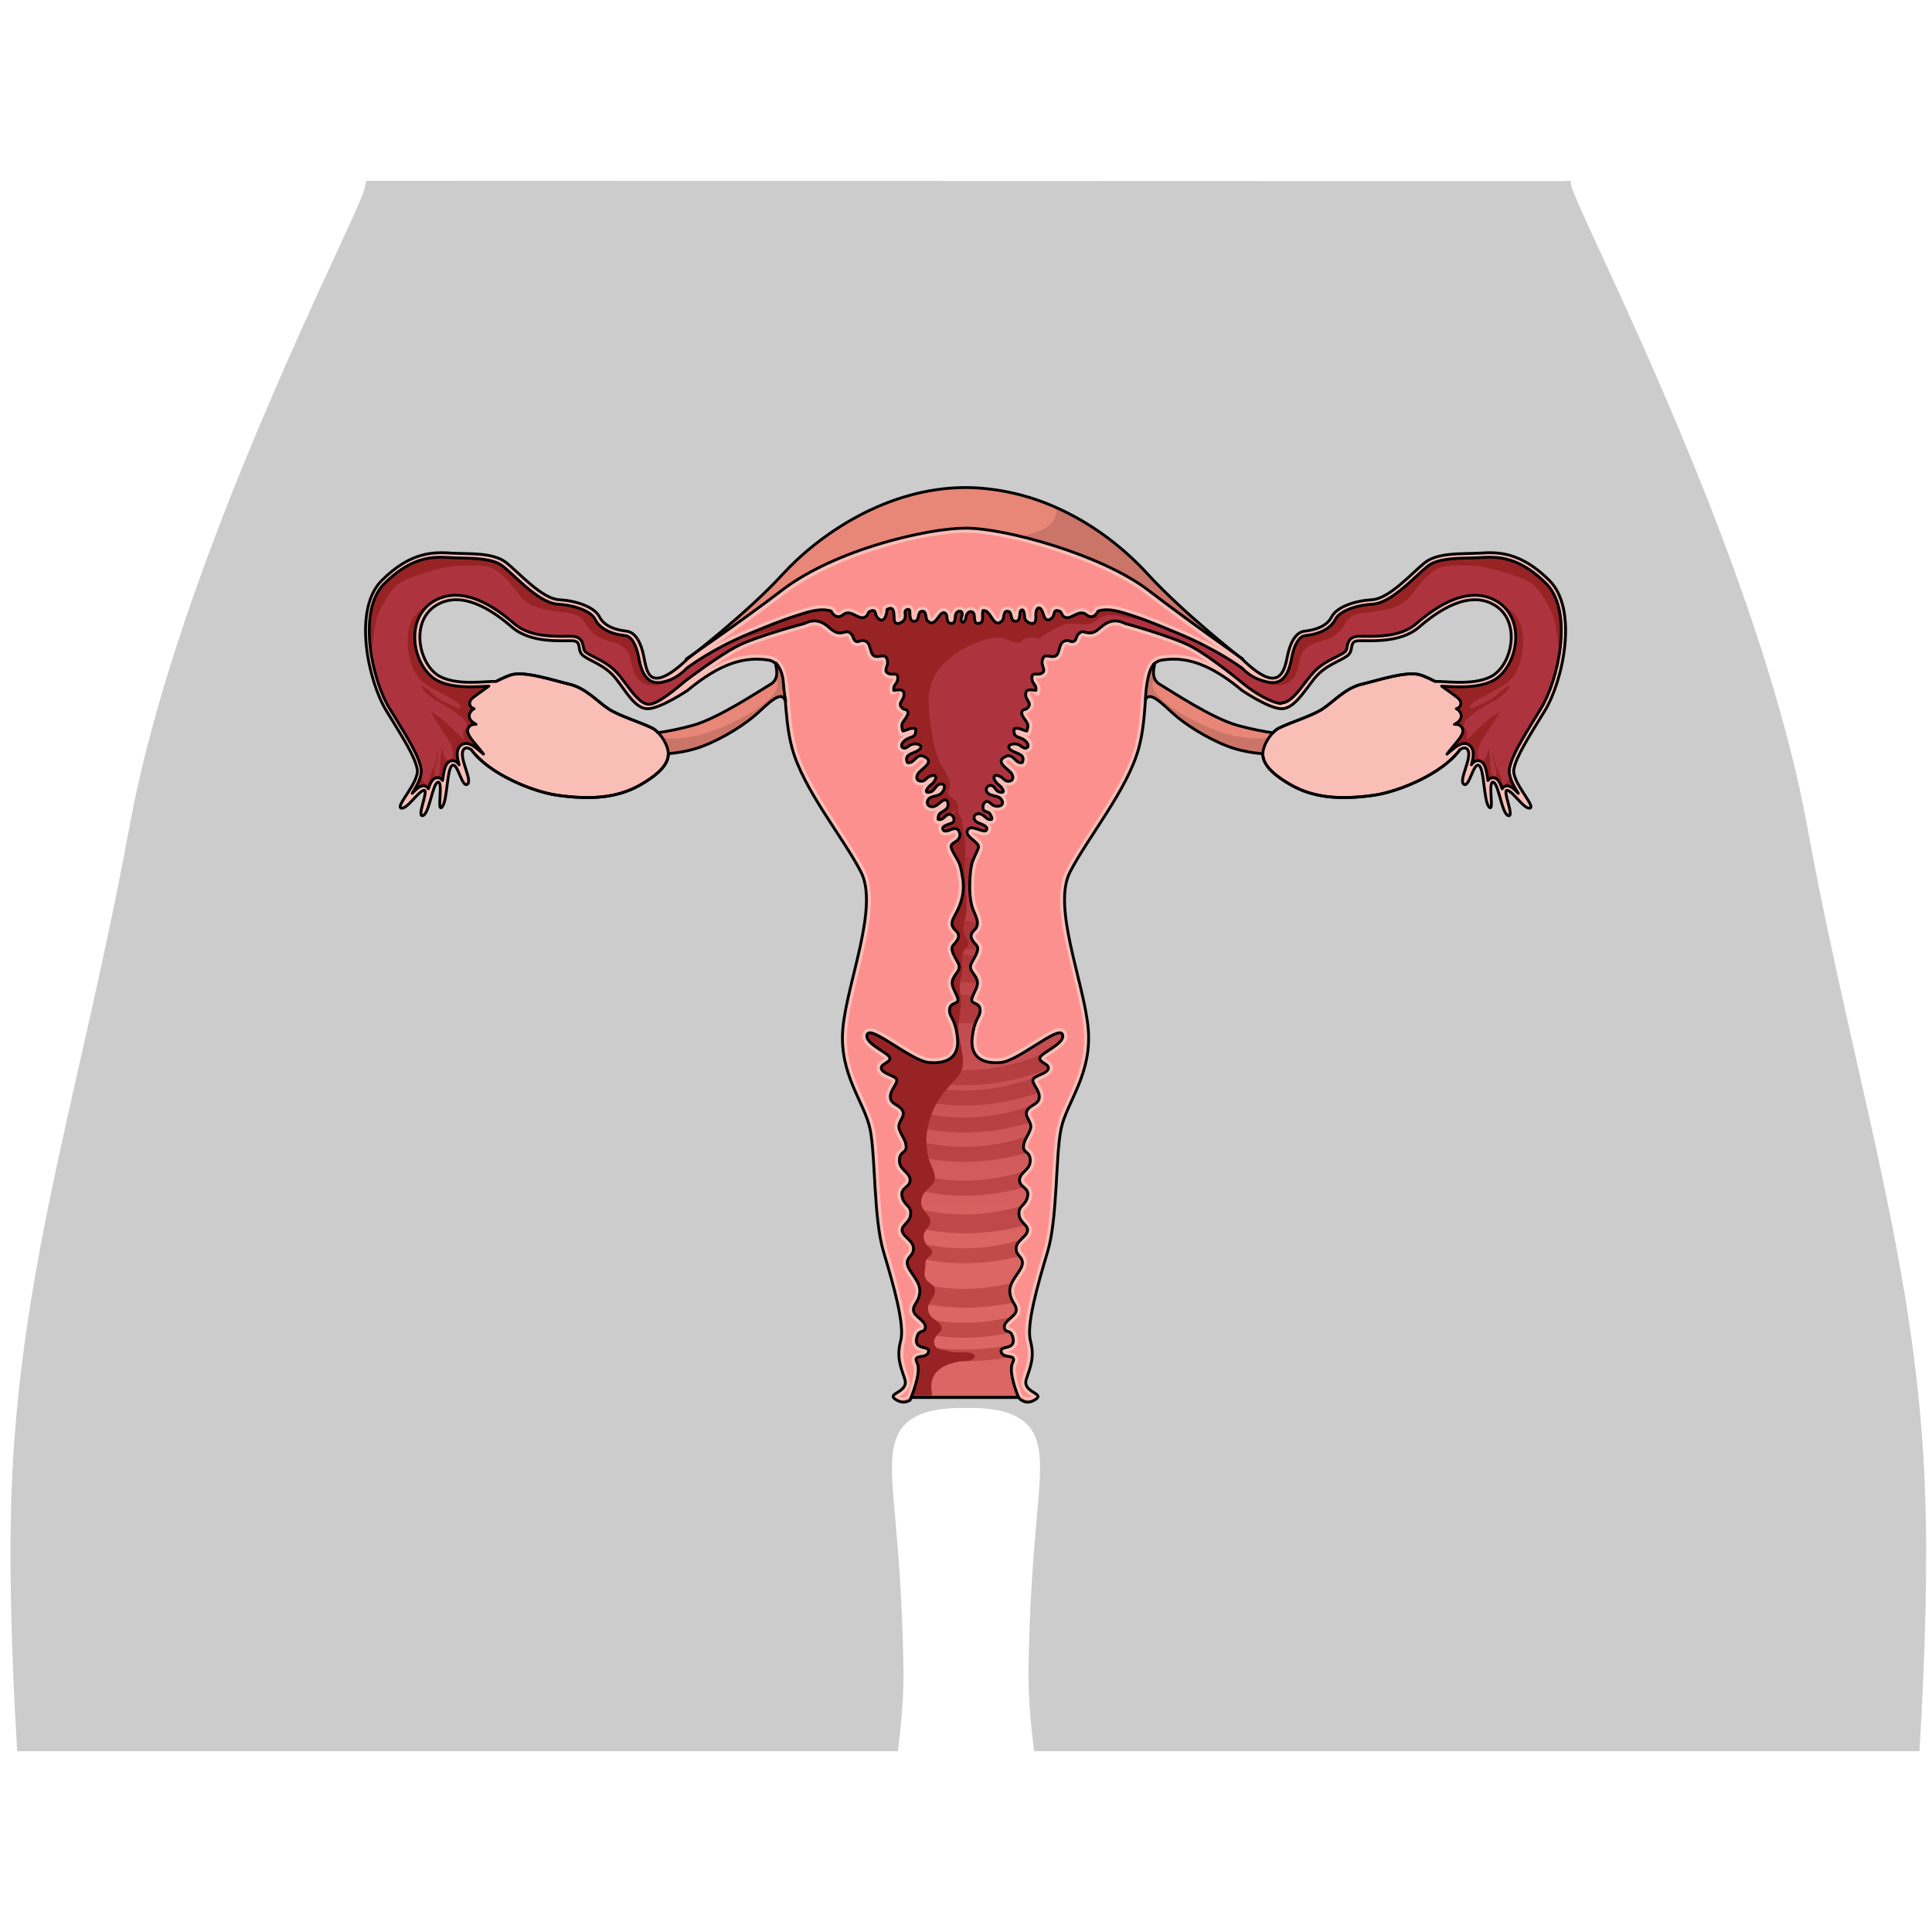 <?xml version="1.0" encoding="utf-8"?>
<!-- Created by: Science Figures, www.sciencefigures.org, Generator: Science Figures Editor -->
<!DOCTYPE svg PUBLIC "-//W3C//DTD SVG 1.1//EN" "http://www.w3.org/Graphics/SVG/1.1/DTD/svg11.dtd">
<svg version="1.1" id="Layer_1" xmlns="http://www.w3.org/2000/svg" xmlns:xlink="http://www.w3.org/1999/xlink" 
	 width="800px" height="800px" viewBox="0 0 510.579 415.028" enable-background="new 0 0 510.579 415.028"
	 xml:space="preserve">
<path id="changecolor" fill="#CCCCCC" d="M508.7,345.019c-1.557-39.346-9.152-73.056-17.947-111.964
	c-4.449-19.684-9.05-40.091-13.254-62.947c-10.077-54.807-40.415-120.58-54.995-152.177c-3.329-7.214-5.734-12.473-6.63-14.863
	c-0.323-0.861-0.588-1.039-0.805-3.039h-1.316c0.01,0.081,0.021,0.146,0.03,0.222c-0.01-0.051-0.021-0.099-0.03-0.149L96.786,0
	c-0.242,1.336-0.544,2.533-0.924,3.544c-0.913,2.435-3.328,7.667-6.67,14.908C74.633,50,44.338,115.646,34.291,170.289
	c-4.209,22.887-8.813,43.255-13.267,62.954c-8.781,38.844-16.365,72.604-17.917,111.826c-0.757,19.191-0.191,42.959,1.434,69.959
	h213.243h16.602h2.904c1.012-8,1.564-15.244,1.475-21.396c-0.265-18.359-1.371-31.003-2.18-40.157
	c-0.938-10.627-1.455-16.534,0.297-21.198c2.974-7.951,13.401-7.978,18.412-7.978c5.009,0,15.433-0.013,18.42,7.938
	c1.74,4.654,1.224,10.489,0.285,21.093c-0.811,9.16-1.921,21.916-2.186,40.305c-0.089,6.152,0.467,13.394,1.479,21.394h233.977
	C508.893,388.028,509.458,364.229,508.7,345.019z"/>
<g>
	<g>
		<g>
			<path fill="#E88677" d="M205.026,127.701c-0.293-0.03,1.446,3.698-1.366,5.347c-2.815,1.648-13.797,9.015-20.629,10.891
				c-6.831,1.875-12.056,2.277-12.056,2.277l2.144,5.358c0,0,6.699,0.133,12.591-2.144c5.894-2.277,11.519-6.027,14.467-8.707
				c2.947-2.679,6.097-5.929,7.201-3.634C207.377,137.089,210.01,128.208,205.026,127.701z"/>
			<path fill="#CA7568" d="M173.119,151.574l-1.686-4.215l0.944-0.701c0,0,6.494,2.51,17.146-1.712
				c10.652-4.223,18.273-10.373,15.394-13.212c-0.002-0.002-0.005-0.005-0.007-0.007c0.89-1.781-0.113-4.049,0.116-4.026
				c4.984,0.506,2.351,9.388,2.351,9.388c-1.104-2.295-4.254,0.955-7.201,3.634c-2.948,2.68-8.573,6.43-14.467,8.707
				C179.817,151.707,173.119,151.574,173.119,151.574z"/>
		</g>
		<g>
			<path fill="#E88677" d="M305.098,127.701c0.291-0.03-1.447,3.698,1.366,5.347s13.797,9.015,20.627,10.891
				c6.832,1.875,12.057,2.277,12.057,2.277l-2.144,5.358c0,0-6.698,0.133-12.592-2.144c-5.892-2.277-11.519-6.027-14.465-8.707
				c-2.948-2.679-6.097-5.929-7.201-3.634C302.747,137.089,300.114,128.208,305.098,127.701z"/>
			<path fill="#CA7568" d="M337.004,151.574l1.686-4.215l-0.944-0.701c0,0-6.494,2.51-17.146-1.712
				c-10.651-4.223-18.272-10.373-15.394-13.212c0.002-0.002,0.004-0.005,0.007-0.007c-0.889-1.781,0.113-4.049-0.114-4.026
				c-4.984,0.506-2.352,9.388-2.352,9.388c1.104-2.295,4.253,0.955,7.201,3.634c2.946,2.68,8.573,6.43,14.465,8.707
				C330.306,151.707,337.004,151.574,337.004,151.574z"/>
		</g>
		<path fill="#F9BEB6" d="M172.313,144.608c-3.244-1.576-8.472-3.109-11.383-4.971c-2.913-1.861-6.036-5.559-10.426-6.59
			c-4.39-1.031-12.208-3.71-15.773-2.37c-3.567,1.339-11.523,4.956-12.071,13.93c-0.551,8.975,16.048,16.61,24.827,17.814
			c8.779,1.206,15.773,0.67,21.81-2.813c6.036-3.483,7.681-6.296,7.271-8.84C176.154,148.225,174.012,145.433,172.313,144.608z"/>
		
			<path fill="none" stroke="#000000" stroke-width="0.75" stroke-linecap="round" stroke-linejoin="round" stroke-miterlimit="10" d="
			M172.313,144.608c-3.244-1.576-8.472-3.109-11.383-4.971c-2.913-1.861-6.036-5.559-10.426-6.59
			c-4.39-1.031-12.208-3.71-15.773-2.37c-3.567,1.339-11.523,4.956-12.071,13.93c-0.551,8.975,16.048,16.61,24.827,17.814
			c8.779,1.206,15.773,0.67,21.81-2.813c6.036-3.483,7.681-6.296,7.271-8.84C176.154,148.225,174.012,145.433,172.313,144.608z"/>
		<path fill="#F9BEB6" d="M338.045,144.608c3.247-1.576,8.476-3.109,11.389-4.971c2.916-1.861,6.039-5.559,10.43-6.59
			c4.392-1.031,12.213-3.71,15.782-2.37c3.567,1.339,11.526,4.956,12.075,13.93c0.55,8.975-16.056,16.61-24.836,17.814
			c-8.785,1.206-15.783,0.67-21.821-2.813c-6.039-3.483-7.686-6.296-7.273-8.84C334.203,148.225,336.346,145.433,338.045,144.608z"
			/>
		
			<path fill="none" stroke="#000000" stroke-width="0.75" stroke-linecap="round" stroke-linejoin="round" stroke-miterlimit="10" d="
			M338.045,144.608c3.247-1.576,8.476-3.109,11.389-4.971c2.916-1.861,6.039-5.559,10.43-6.59c4.392-1.031,12.213-3.71,15.782-2.37
			c3.567,1.339,11.526,4.956,12.075,13.93c0.55,8.975-16.056,16.61-24.836,17.814c-8.785,1.206-15.783,0.67-21.821-2.813
			c-6.039-3.483-7.686-6.296-7.273-8.84C334.203,148.225,336.346,145.433,338.045,144.608z"/>
		<path fill="#F9BEB6" d="M181.381,134.696c0,0-6.622,4.554-10.104,4.822c-3.483,0.268-5.862-4.554-8.674-8.037
			c-2.813-3.483-6.413-4.42-8.421-5.894c-2.009-1.473-0.195-3.884-2.874-4.018c-2.679-0.135-10.946,0.803-16.036-3.617
			c-5.09-4.42-13.375-10.046-20.207-5.625c-6.831,4.419-4.274,15.939,1.35,18.752c5.626,2.813,14.873,0.536,15.274,1.474
			c0.401,0.938-3.615,3.214-5.757,4.957c-2.143,1.741,4.021,0.401,4.69,1.473c0.67,1.072-4.823,0.67-5.224,2.277
			c-0.402,1.607,5.627,2.411,4.822,3.885c-0.802,1.473-4.553-1.206-5.224,0c-0.668,1.205,6.029,6.697,4.689,8.17
			c-1.339,1.474-5.491-4.956-7.1-3.081c-1.607,1.876,2.411,8.171,0.938,9.243c-1.472,1.072-2.544-5.894-4.018-4.956
			c-1.474,0.938-1.205,9.376-2.679,10.983c-1.474,1.607,0.402-6.831-1.071-6.563c-1.473,0.269-2.279,8.439-4.02,8.841
			c-1.74,0.402,1.742-6.965,0.269-6.697c-1.474,0.268-4.555,5.224-6.028,4.688c-1.472-0.535,4.957-6.965,4.287-10.313
			c-0.67-3.348-3.482-7.769-8.169-15.404c-4.689-7.636-8.975-26.656-1.207-34.424c7.77-7.769,13.931-7.501,18.351-7.233
			c4.419,0.268,11.116-0.268,14.6,2.545c3.482,2.813,9.376,9.511,13.93,9.778c4.554,0.268,9.313,1.875,10.685,4.554
			c1.371,2.679,4.72,3.482,7.132,3.75c2.41,0.268,3.883,3.215,4.554,6.697c0.668,3.482,1.042,6.288,4.086,5.626
			c3.08-0.67,7.157-4.994,7.157-4.994V134.696z"/>
		<path fill="#E88677" d="M303.444,104.013c-9.533-10.427-27.364-22.938-48.218-22.938c-20.853,0-39.007,12.511-48.54,22.938
			c-9.533,10.426-25.305,22.342-25.305,22.342v8.342c10-7.448,15.496-8.937,21.453-8.043c5.957,0.893,3.427,12.213,6.406,23.235
			c2.979,11.022,13.479,23.534,18.245,32.768c4.768,9.234-3.539,28.896-4.73,41.11c-1.193,12.213,5.675,19.659,7.164,26.81
			c1.489,7.149,0.894,23.533,3.575,32.47c2.681,8.936,5.646,19.358,4.534,23.529c-1.113,4.171-0.115,6.546,1.077,10.121
			c1.191,3.575-4.995,3.679-2.455,5.344c3.127,2.053,4.766-0.563,8.043-3.243c3.276-2.681,10.576-2.979,10.576-2.979
			s7.208,0.298,10.485,2.979s4.823,5.296,7.95,3.243c2.541-1.665-3.648-1.769-2.458-5.344c1.191-3.575,2.19-5.95,1.077-10.121
			c-1.114-4.171,1.846-14.594,4.528-23.529c2.681-8.937,2.076-25.32,3.565-32.47c1.49-7.15,8.336-14.597,7.145-26.81
			c-1.19-12.214-9.535-31.875-4.769-41.11s15.191-21.746,18.171-32.768c2.979-11.022,0.302-22.342,6.262-23.235
			c5.958-0.894,11.155,0.595,21.155,8.043v-8.342C328.381,126.354,312.976,114.438,303.444,104.013z"/>
		<path fill="#CA7568" d="M328.381,126.354c0,0-15.405-11.916-24.938-22.342c-5.608-6.134-14.111-12.987-24.379-17.592
			c0.196,0.957,0.083,1.984-0.471,3.068c-1.762,3.45-8.383,4.327-11.647,5.045c-4.211,0.925-8.88,2.78-3.459,6.565
			c9.365,6.537,21.042,9.738,31.554,13.941c6.061,2.422,11.92,4.676,17.029,8.749c1.992,1.588,4.089,3.086,6.275,4.451
			c1.611,0.708,3.379,1.645,5.199,2.859c1.555,0.76,2.836,1.441,4.836,2.031V126.354z"/>
		<path fill="#F9BEB6" d="M328.381,134.696c0,0,6.621,4.554,10.103,4.822c3.481,0.268,6.158-4.554,8.972-8.037
			c2.812-3.483,6.563-4.42,8.569-5.894c2.011-1.473,0.269-3.884,2.947-4.018c2.68-0.135,10.984,0.803,16.074-3.617
			c5.089-4.42,13.394-10.046,20.226-5.625c6.83,4.419,4.286,15.939-1.34,18.752s-14.869,0.536-15.271,1.474
			c-0.403,0.938,3.618,3.214,5.761,4.957c2.143,1.741-4.02,0.401-4.688,1.473c-0.672,1.072,4.821,0.67,5.222,2.277
			c0.402,1.607-5.624,2.411-4.822,3.885c0.805,1.473,4.555-1.206,5.225,0c0.67,1.205-6.026,6.697-4.688,8.17
			c1.339,1.474,5.491-4.956,7.099-3.081c1.608,1.876-2.41,8.171-0.936,9.243c1.473,1.072,2.544-5.894,4.017-4.956
			c1.474,0.938,1.204,9.376,2.68,10.983c1.473,1.607-0.402-6.831,1.071-6.563c1.473,0.269,2.276,8.439,4.019,8.841
			c1.739,0.402-1.743-6.965-0.269-6.697c1.473,0.268,4.555,5.224,6.029,4.688c1.472-0.535-4.958-6.965-4.288-10.313
			c0.671-3.348,3.482-7.769,8.171-15.404c4.688-7.636,8.974-26.656,1.206-34.424c-7.77-7.769-13.932-7.501-18.352-7.233
			s-11.117-0.268-14.601,2.545c-3.482,2.813-9.375,9.511-13.93,9.778c-4.556,0.268-9.314,1.875-10.687,4.554
			c-1.37,2.679-4.717,3.482-7.129,3.75c-2.41,0.268-3.885,3.215-4.555,6.697c-0.669,3.482-1.638,6.288-4.681,5.626
			c-3.08-0.67-7.156-4.994-7.156-4.994V134.696z"/>
		<linearGradient id="SVGID_1_" gradientUnits="userSpaceOnUse" x1="255.093" y1="327.519" x2="255.093" y2="173.87">
			<stop  offset="0.29" style="stop-color:#DB6663"/>
			<stop  offset="1" style="stop-color:#AD343E"/>
		</linearGradient>
		<path fill="url(#SVGID_1_)" d="M408.626,106.472c-6.188-6.188-11.221-6.981-14.913-6.981c-0.872,0-1.691,0.045-2.521,0.095
			c-0.907,0.055-1.889,0.077-2.926,0.1c-3.799,0.083-8.527,0.187-10.998,2.183c-0.814,0.656-1.8,1.566-2.843,2.529
			c-3.515,3.245-7.89,7.283-11.768,7.511c-4.596,0.271-8.673,1.914-9.693,3.907c-1.259,2.46-3.97,3.938-8.06,4.392
			c-1.544,0.172-2.856,2.317-3.517,5.739c-0.415,2.171-1.285,6.689-5.065,6.69c-0.352,0-0.723-0.042-1.104-0.125
			c-1.976-0.43-4.322-1.024-7.062-3.788c0,0-6.594-4.902-16.722-9.072c-4.148-1.708-8.084-3.443-12.363-4.8
			c-2.701-0.857-6.036-2.067-8.865-1.133c-0.281,0.598-0.869,1.378-1.604,1.472c-1.085,0.138-1.341-0.628-2.207-0.9
			c-1.846-0.58-3.563,1.953-5.198,0.926c-0.789-0.497-0.436-1.227-1.333-1.525c-1.588-0.529-1.075,0.907-1.667,1.612
			c-0.596,0.706-1.443,1.175-2.055,0.242c-0.46-0.704-0.586-2.178-1.338-2.608c-0.541-0.31-0.871,0.44-0.981,0.872
			c-0.188,0.733,0.187,2.535-0.502,3.024c-0.753,0.534-2.068-0.303-2.392-0.909c-0.206-0.388-0.136-2.813-0.942-2.501
			c-0.491,0.191-0.439,0.996-0.482,1.41c-0.087,0.85-0.334,1.824-1.407,1.55c-1.213-0.309-0.518-2.348-1.666-2.592
			c-1.457-0.309-0.907,1.792-1.567,2.472c-2.378,2.451-2.897-2.983-5.074-2.691c-0.402,0.994,0.412,3.042-0.92,3.367
			c-0.11,0.026-0.226,0.049-0.339,0.052c-1.49,0.042-0.652-2.145-1.352-2.87c-0.613-0.634-1.495-0.042-1.74,0.603
			c-0.192,0.503-0.217,1.53-0.717,1.846c-0.368,0.231-0.653-0.077-0.718-0.467c-0.107-0.622,0.716-1.756,0.032-2.231
			c-0.619-0.429-1.366,0.225-1.501,0.812c-0.214,0.928,0.06,2.619-1.437,2.255c-1.206-0.295-0.49-1.857-1.187-2.547
			c-1.554-1.538-2.529,4.222-4.808,1.872c-0.659-0.68-0.11-2.78-1.568-2.472c-1.147,0.244-0.454,2.283-1.667,2.592
			c-1.069,0.272-1.318-0.695-1.406-1.544c-0.036-0.352,0.071-1.08-0.104-1.376c-0.252-0.43-1.011-0.097-1.144,0.292
			c-0.106,0.313,0.043,0.851,0.028,1.19c-0.015,0.333-0.048,0.682-0.207,0.98c-0.322,0.605-1.637,1.443-2.389,0.909
			c-0.868-0.616,0.467-5.003-2.206-3.56c-0.092,1.477-0.86,4.186-2.673,2.031c-0.595-0.706-0.085-2.142-1.672-1.612
			c-0.897,0.298-0.551,1.028-1.34,1.525c-1.637,1.027-3.368-1.505-5.212-0.926c-0.867,0.272-1.153,1.039-2.235,0.9
			c-0.736-0.093-1.383-0.874-1.665-1.472c-2.828-0.934-6.277,0.276-8.978,1.133c-4.282,1.357-8.445,3.092-12.595,4.8
			c-10.128,4.17-16.681,9.234-16.681,9.234l0.002,0.065c-2.589,2.517-4.524,3.146-6.43,3.561c-0.379,0.082-0.75,0.125-1.102,0.125
			c-3.778,0-4.649-4.519-5.066-6.69c-0.658-3.422-1.972-5.566-3.515-5.739c-4.089-0.453-6.801-1.931-8.059-4.392
			c-1.021-1.993-5.097-3.637-9.695-3.907c-3.876-0.228-8.251-4.267-11.767-7.511c-1.044-0.963-2.029-1.873-2.841-2.529
			c-2.471-1.996-7.199-2.1-10.999-2.183c-1.039-0.023-2.018-0.045-2.925-0.1c-0.832-0.05-1.649-0.095-2.522-0.095
			c-3.694,0-8.726,0.793-14.914,6.981c-7.249,7.25-3.227,25.459,1.378,32.959l0.872,1.417c4.23,6.88,6.784,11.032,7.452,14.377
			c0.399,1.996-0.911,4.398-2.33,6.646c1.07-1.117,1.848-1.806,2.69-1.958c0.102-0.019,0.197-0.027,0.288-0.027
			c0.453,0,0.871,0.206,1.145,0.562c0.058,0.076,0.109,0.156,0.152,0.239c0.544-1.667,1.111-2.726,2.167-2.917
			c0.097-0.017,0.19-0.025,0.279-0.025c0.416,0,0.803,0.168,1.095,0.476c0.079,0.083,0.149,0.174,0.211,0.273
			c0.36-2.717,0.718-4.329,1.737-4.977c0.281-0.178,0.598-0.273,0.916-0.273c0.743,0,1.275,0.428,1.725,1.094
			c-0.546-1.89-0.838-3.694,0.176-4.878c0.427-0.498,0.995-0.762,1.643-0.762c1.303,0,2.57,1.075,3.91,2.211
			c0.204,0.173,0.454,0.386,0.709,0.593c-0.532-0.736-1.241-1.581-1.718-2.147c-1.788-2.126-2.968-3.532-2.271-4.788
			c0.195-0.349,0.677-0.935,1.735-0.935c0.098,0,0.193,0.005,0.292,0.013c-1.138-0.614-2.053-1.42-1.74-2.673
			c0.168-0.679,0.627-1.132,1.236-1.455c-0.533-0.15-0.921-0.431-1.108-0.959c-0.239-0.677,0.035-1.341,0.812-1.973
			c0.692-0.561,1.555-1.167,2.39-1.752c0.541-0.378,1.214-0.852,1.792-1.29c-0.258,0.014-0.537,0.03-0.83,0.047
			c-1.131,0.066-2.539,0.148-4.016,0.148c-3.662,0-6.483-0.521-8.625-1.592c-3.327-1.662-5.829-6.085-6.09-10.755
			c-0.238-4.334,1.451-8.001,4.636-10.063c1.846-1.194,3.908-1.8,6.126-1.8c4.555,0,9.781,2.532,15.532,7.526
			c3.393,2.947,8.393,3.325,12.37,3.325c0.44,0,0.853-0.005,1.232-0.009c0.33-0.003,0.633-0.006,0.91-0.006
			c0.319,0,0.602,0.005,0.842,0.017c2.429,0.122,2.728,1.829,2.889,2.747c0.125,0.718,0.222,1.141,0.711,1.5
			c0.564,0.414,1.328,0.801,2.214,1.25c2.015,1.02,4.522,2.29,6.595,4.858c0.562,0.694,1.123,1.447,1.667,2.175
			c1.99,2.669,4.049,5.429,6.131,5.429l0,0c0.062,0,0.124-0.002,0.188-0.007c2.341-0.181,6.596-3.729,9.863-6.511l0.003,0.047
			c0,0,8.043-6.106,13.107-8.788c5.064-2.681,18.023-6.107,18.023-6.107c2.332-1.164,4.253-0.713,6,0.704
			c1.083,0.879,2.047,1.945,3.532,1.799c1.433-0.142,1.823-0.849,2.947,0.509c0.42,0.508,0.322,1.4,1.077,1.731
			c0.617,0.272,1.12-0.26,1.639-0.241c3.05,0.109,1.377,4.405,3.991,4.252c1.21-0.07,2.5-0.781,2.714,1.374
			c0.135,1.364-1.249,2.452,0.292,3.128c1.194,0.523,2.568-0.623,2.393,1.489c-0.104,1.25-1.334,1.553-1.027,2.957
			c1.359-0.171,2.873-0.562,2.659,1.362c-0.171,1.525-1.864,2.071-0.3,3.434c0.445,0.387,1.115,0.08,1.345,0.883
			c0.159,0.563-0.327,1.315-0.636,1.762c-0.862,1.241-1.275,1.561-0.685,3.283c1.162-0.153,2.058-1.067,3.381-0.547
			c0.223,2.64-1.39,1.779-2.928,3.102c-0.591,0.507-1.273,1.524-0.327,1.944c0.666,0.294,1.531-0.697,2.084-0.901
			c1.747-0.644,3.904,0.493,1.489,1.75c-1.342,0.697-3.405,0.915-2.505,2.989c1.918,0.466,2.224-2.612,4.442-1.576
			c3.094,1.448-0.986,3.342-1.674,4.581c-0.549,0.988-0.324,1.942,0.93,1.937c1.031-0.005,1.22-0.837,2.084-1.232
			c2.491-1.138,1.907,1.121,0.455,2.167c-0.882,0.638-2.227,2.544-0.037,1.866c0.993-0.307,1.44-2.042,2.559-2.06
			c1.662-0.026,1.021,1.585,0.267,2.392c-0.894,0.956-2.76,0.678-3.436,1.594c-0.605,0.821-0.389,1.817,0.688,1.995
			c1.102,0.182,1.921-0.746,2.703-1.352c0.861-0.666,1.595-0.684,1.75,0.625c0.133,1.147-0.683,1.568-1.538,2.099
			c-0.33,0.208-0.687,0.413-0.882,0.767c-0.076,0.138-0.358,1.202-0.123,1.247c1.103,0.206,1.523-0.685,2.328-1.21
			c1.125-0.735,2.344,1.069,1.554,1.95c-0.46,0.515-3.567,0.826-2.541,2.123c0.462,0.586,1.973-0.231,2.495-0.374
			c0.962-0.264,1.56,0.14,1.789,1.151c0.188,0.825-0.135,1.546-0.804,2.044c-0.563,0.417-1.736,0.831-1.417,1.786
			c0.629,1.893,2.076,3.324,2.5,5.313c0.433,2.037,0.826,3.87,0.654,5.977c-0.172,2.096-0.852,4.083-1.84,5.928
			c-0.926,1.73-1.912,3.068-0.123,4.677c1.489,1.34,0.446,2.681-0.596,3.777c-1.043,1.096,0.148,2.778,1.176,4.713
			c1.027,1.937-0.58,2.533-1.327,4.32c-0.744,1.788,0.747,3.276,1.258,5.064c0.512,1.787-2.002,0.894-2.151,2.979
			c-0.149,2.084,1.489,2.084,2.085,7.448c0.597,5.361-2.978,6.999-7.611,6.554c-4.637-0.447-15.178-9.83-16.221-7.448
			c-1.042,2.383,5.81,4.916,5.958,6.256c0.149,1.341-2.532,1.49-2.234,2.83c0.298,1.341,3.575,1.788,4.022,2.831
			c0.446,1.042-1.788,2.828-1.639,4.766c0.149,1.937,2.531,1.937,3.276,3.575c0.745,1.638-1.638,2.979-0.894,4.915
			s1.639,2.682,1.787,4.468c0.149,1.787-1.787,1.191-1.787,3.725c0,2.532,2.682,2.978,2.831,5.063
			c0.148,2.086-2.683,1.936-2.111,4.469c0.57,2.531,2.409,2.234,2.259,4.617c-0.148,2.384-2.532,2.83-2.235,4.47
			c0.299,1.638,2.98,2.53,2.98,4.617c0,2.085-1.788,2.085-1.64,4.021c0.149,1.937,3.575,4.617,3.322,7.448
			c-0.254,2.83-1.831,3.276-1.682,4.915c0.149,1.638,3.277,2.681,3.128,4.469c-0.149,1.787-1.867,0.128-2.339,3.122
			c-0.474,2.995,3.781,1.576,3.151,3.468s-4.255-0.004-2.995,2.52c1.262,2.521-1.587,8.91-1.587,8.91h28.415
			c0,0-2.847-6.389-1.587-8.91c1.262-2.523-2.363-0.787-2.993-2.678c-0.631-1.892,3.625-0.394,3.152-3.389
			c-0.475-2.996-2.19-1.295-2.34-3.082c-0.149-1.789,2.979-2.811,3.128-4.449c0.148-1.638-1.428-2.076-1.682-4.907
			c-0.254-2.828,3.172-5.505,3.32-7.441s-1.639-1.934-1.639-4.018c0-2.086,2.682-2.979,2.979-4.617
			c0.297-1.639-2.087-2.084-2.235-4.467c-0.148-2.384,1.691-2.087,2.261-4.618c0.569-2.533-2.261-2.383-2.112-4.469
			c0.15-2.086,2.831-2.531,2.831-5.063c0-2.533-1.937-1.938-1.788-3.725c0.149-1.786,1.044-2.531,1.788-4.468
			s-1.639-3.277-0.893-4.915c0.743-1.639,3.127-1.639,3.275-3.575c0.15-1.938-2.084-3.724-1.639-4.766
			c0.448-1.043,3.726-1.49,4.023-2.831c0.296-1.34-2.385-1.489-2.234-2.83c0.147-1.34,6.998-3.873,5.957-6.256
			c-1.043-2.382-11.584,7.001-16.219,7.448c-4.634,0.445-8.209-1.192-7.613-6.554c0.597-5.364,2.234-5.364,2.085-7.448
			c-0.147-2.085-2.663-1.191-2.15-2.979c0.513-1.788,2.003-3.276,1.257-5.064c-0.744-1.787-2.353-2.383-1.325-4.32
			c1.028-1.935,2.219-3.617,1.176-4.713c-1.042-1.096-2.084-2.437-0.595-3.777c2.092-1.883,0.062-4.294-0.493-6.354
			c-0.518-1.917-0.677-3.899-0.608-5.88c0.06-1.702,0.123-3.421,0.479-5.093c0.354-1.663,1.286-2.984,1.813-4.567
			c0.522-1.563-4.515-3.153-2.545-5.022c0.983-0.932,3.997,1.189,4.609,0.415c0.837-1.061-1.563-1.724-2.163-2.009
			c-2.025-0.965-0.837-3.081,1.045-2.147c0.876,0.437,1.323,1.506,2.458,1.294c0.492-0.092-0.32-1.507-0.472-1.653
			c-0.407-0.389-1.161-0.395-1.478-0.734c-0.452-0.488-0.261-1.699,0.205-2.121c0.781-0.706,1.407,0.169,2.011,0.608
			c1.243,0.908,3.639,0.291,2.331-1.481c-0.906-1.229-3.481-0.521-3.911-2.328c-0.18-0.761,0.632-1.442,1.39-1.279
			c0.819,0.176,1.05,1.415,1.912,1.681c2.19,0.678,0.847-1.228-0.036-1.866c-1.452-1.046-2.036-3.305,0.454-2.167
			c0.863,0.396,1.054,1.228,2.085,1.232c1.255,0.006,1.479-0.949,0.93-1.937c-0.688-1.238-4.77-3.133-1.675-4.581
			c2.22-1.036,2.524,2.042,4.442,1.576c0.897-2.075-1.162-2.292-2.507-2.989c-2.413-1.258-0.257-2.394,1.49-1.75
			c0.554,0.204,1.419,1.195,2.086,0.901c0.945-0.42,0.263-1.437-0.327-1.944c-1.541-1.323-3.15-0.462-2.928-3.102
			c1.319-0.521,2.217,0.394,3.378,0.547c0.594-1.723,0.179-2.042-0.682-3.283c-0.311-0.446-0.797-1.199-0.637-1.762
			c0.229-0.803,0.901-0.496,1.345-0.883c1.564-1.363-0.129-1.909-0.3-3.434c-0.214-1.924,1.3-1.534,2.659-1.362
			c0.309-1.404-0.923-1.708-1.026-2.957c-0.178-2.112,1.196-0.966,2.391-1.489c1.544-0.677,0.158-1.764,0.295-3.128
			c0.213-2.154,1.502-1.444,2.714-1.374c2.612,0.152,0.939-4.143,3.99-4.252c0.52-0.019,1.022,0.513,1.639,0.241
			c0.756-0.331,0.657-1.223,1.076-1.731c1.124-1.358,1.516-0.65,2.945-0.509c1.487,0.146,2.45-0.92,3.535-1.799
			c1.746-1.417,3.665-1.868,5.998-0.704c0,0,12.499,3.426,17.563,6.107c5.063,2.681,13.422,9.569,13.422,9.569
			c3.285,2.8,7.851,5.504,10.228,5.687c0.063,0.005,0.125,0.011,0.188,0.011l0,0c2.082,0,4.141-2.764,6.133-5.433
			c0.542-0.727,1.103-1.482,1.665-2.177c2.073-2.567,4.58-3.838,6.595-4.858c0.886-0.448,1.65-0.835,2.215-1.25
			c0.49-0.359,0.585-0.783,0.711-1.5c0.16-0.918,0.459-2.625,2.889-2.747c0.241-0.012,0.524-0.016,0.843-0.016
			c0.274,0,0.58,0.003,0.909,0.006c0.379,0.004,0.794,0.009,1.231,0.009c3.979,0,8.979-0.379,12.372-3.326
			c5.751-4.994,10.976-7.526,15.529-7.526c2.22,0,4.281,0.606,6.127,1.8c3.185,2.062,4.874,5.729,4.634,10.063
			c-0.259,4.67-2.762,9.093-6.088,10.755c-2.142,1.071-4.963,1.592-8.626,1.592c-1.478,0-2.884-0.082-4.015-0.148
			c-0.294-0.017-0.571-0.033-0.832-0.047c0.577,0.438,1.252,0.911,1.792,1.29c0.835,0.586,1.701,1.191,2.392,1.752
			c0.776,0.632,1.048,1.296,0.81,1.973c-0.187,0.528-0.574,0.809-1.105,0.959c0.606,0.323,1.065,0.776,1.236,1.455
			c0.312,1.253-0.603,2.06-1.74,2.673c0.098-0.008,0.193-0.013,0.29-0.013c1.059,0,1.542,0.586,1.736,0.935
			c0.697,1.256-0.482,2.662-2.271,4.788c-0.477,0.566-1.187,1.411-1.719,2.147c0.257-0.207,0.507-0.42,0.71-0.593
			c1.342-1.137,2.607-2.211,3.909-2.211c0.648,0,1.216,0.265,1.645,0.762c1.014,1.184,0.723,2.988,0.176,4.878
			c0.449-0.666,0.981-1.094,1.725-1.094c0.317,0,0.634,0.095,0.914,0.273c1.02,0.648,1.377,2.26,1.738,4.977
			c0.062-0.099,0.134-0.19,0.211-0.273c0.291-0.307,0.682-0.476,1.095-0.476c0.092,0,0.185,0.008,0.281,0.025
			c1.055,0.191,1.621,1.25,2.165,2.917c0.042-0.083,0.094-0.164,0.153-0.239c0.272-0.356,0.689-0.562,1.145-0.562
			c0.09,0,0.186,0.008,0.286,0.027c0.844,0.153,1.62,0.841,2.689,1.958c-1.419-2.248-2.728-4.65-2.329-6.646
			c0.67-3.345,3.224-7.498,7.453-14.377l0.87-1.417C411.856,131.931,415.875,113.721,408.626,106.472z"/>
		<linearGradient id="SVGID_2_" gradientUnits="userSpaceOnUse" x1="255.093" y1="327.519" x2="255.093" y2="173.87">
			<stop  offset="0.29" style="stop-color:#DB6663"/>
			<stop  offset="1" style="stop-color:#AD343E"/>
		</linearGradient>
		<path fill="url(#SVGID_2_)" d="M408.626,106.472c-6.188-6.188-11.221-6.981-14.913-6.981c-0.872,0-1.691,0.045-2.521,0.095
			c-0.907,0.055-1.889,0.077-2.926,0.1c-3.799,0.083-8.527,0.187-10.998,2.183c-0.814,0.656-1.8,1.566-2.843,2.529
			c-3.515,3.245-7.89,7.283-11.768,7.511c-4.596,0.271-8.673,1.914-9.693,3.907c-1.259,2.46-3.97,3.938-8.06,4.392
			c-1.544,0.172-2.856,2.317-3.517,5.739c-0.415,2.171-1.285,6.689-5.065,6.69c-0.352,0-0.723-0.042-1.104-0.125
			c-1.976-0.43-4.322-1.024-7.062-3.788c0,0-6.594-4.902-16.722-9.072c-4.148-1.708-8.084-3.443-12.363-4.8
			c-2.701-0.857-6.036-2.067-8.865-1.133c-0.281,0.598-0.869,1.378-1.604,1.472c-1.085,0.138-1.341-0.628-2.207-0.9
			c-1.846-0.58-3.563,1.953-5.198,0.926c-0.789-0.497-0.436-1.227-1.333-1.525c-1.588-0.529-1.075,0.907-1.667,1.612
			c-0.596,0.706-1.443,1.175-2.055,0.242c-0.46-0.704-0.586-2.178-1.338-2.608c-0.541-0.31-0.871,0.44-0.981,0.872
			c-0.188,0.733,0.187,2.535-0.502,3.024c-0.753,0.534-2.068-0.303-2.392-0.909c-0.206-0.388-0.136-2.813-0.942-2.501
			c-0.491,0.191-0.439,0.996-0.482,1.41c-0.087,0.85-0.334,1.824-1.407,1.55c-1.213-0.309-0.518-2.348-1.666-2.592
			c-1.457-0.309-0.907,1.792-1.567,2.472c-2.378,2.451-2.897-2.983-5.074-2.691c-0.402,0.994,0.412,3.042-0.92,3.367
			c-0.11,0.026-0.226,0.049-0.339,0.052c-1.49,0.042-0.652-2.145-1.352-2.87c-0.613-0.634-1.495-0.042-1.74,0.603
			c-0.192,0.503-0.217,1.53-0.717,1.846c-0.368,0.231-0.653-0.077-0.718-0.467c-0.107-0.622,0.716-1.756,0.032-2.231
			c-0.619-0.429-1.366,0.225-1.501,0.812c-0.214,0.928,0.06,2.619-1.437,2.255c-1.206-0.295-0.49-1.857-1.187-2.547
			c-1.554-1.538-2.529,4.222-4.808,1.872c-0.659-0.68-0.11-2.78-1.568-2.472c-1.147,0.244-0.454,2.283-1.667,2.592
			c-1.069,0.272-1.318-0.695-1.406-1.544c-0.036-0.352,0.071-1.08-0.104-1.376c-0.252-0.43-1.011-0.097-1.144,0.292
			c-0.106,0.313,0.043,0.851,0.028,1.19c-0.015,0.333-0.048,0.682-0.207,0.98c-0.322,0.605-1.637,1.443-2.389,0.909
			c-0.868-0.616,0.467-5.003-2.206-3.56c-0.092,1.477-0.86,4.186-2.673,2.031c-0.595-0.706-0.085-2.142-1.672-1.612
			c-0.897,0.298-0.551,1.028-1.34,1.525c-1.637,1.027-3.368-1.505-5.212-0.926c-0.867,0.272-1.153,1.039-2.235,0.9
			c-0.736-0.093-1.383-0.874-1.665-1.472c-2.828-0.934-6.277,0.276-8.978,1.133c-4.282,1.357-8.445,3.092-12.595,4.8
			c-10.128,4.17-16.681,9.234-16.681,9.234l0.002,0.065c-2.589,2.517-4.524,3.146-6.43,3.561c-0.379,0.082-0.75,0.125-1.102,0.125
			c-3.778,0-4.649-4.519-5.066-6.69c-0.658-3.422-1.972-5.566-3.515-5.739c-4.089-0.453-6.801-1.931-8.059-4.392
			c-1.021-1.993-5.097-3.637-9.695-3.907c-3.876-0.228-8.251-4.267-11.767-7.511c-1.044-0.963-2.029-1.873-2.841-2.529
			c-2.471-1.996-7.199-2.1-10.999-2.183c-1.039-0.023-2.018-0.045-2.925-0.1c-0.832-0.05-1.649-0.095-2.522-0.095
			c-3.694,0-8.726,0.793-14.914,6.981c-7.249,7.25-3.227,25.459,1.378,32.959l0.872,1.417c4.23,6.88,6.784,11.032,7.452,14.377
			c0.399,1.996-0.911,4.398-2.33,6.646c1.07-1.117,1.848-1.806,2.69-1.958c0.102-0.019,0.197-0.027,0.288-0.027
			c0.453,0,0.871,0.206,1.145,0.562c0.058,0.076,0.109,0.156,0.152,0.239c0.544-1.667,1.111-2.726,2.167-2.917
			c0.097-0.017,0.19-0.025,0.279-0.025c0.416,0,0.803,0.168,1.095,0.476c0.079,0.083,0.149,0.174,0.211,0.273
			c0.36-2.717,0.718-4.329,1.737-4.977c0.281-0.178,0.598-0.273,0.916-0.273c0.743,0,1.275,0.428,1.725,1.094
			c-0.546-1.89-0.838-3.694,0.176-4.878c0.427-0.498,0.995-0.762,1.643-0.762c1.303,0,2.57,1.075,3.91,2.211
			c0.204,0.173,0.454,0.386,0.709,0.593c-0.532-0.736-1.241-1.581-1.718-2.147c-1.788-2.126-2.968-3.532-2.271-4.788
			c0.195-0.349,0.677-0.935,1.735-0.935c0.098,0,0.193,0.005,0.292,0.013c-1.138-0.614-2.053-1.42-1.74-2.673
			c0.168-0.679,0.627-1.132,1.236-1.455c-0.533-0.15-0.921-0.431-1.108-0.959c-0.239-0.677,0.035-1.341,0.812-1.973
			c0.692-0.561,1.555-1.167,2.39-1.752c0.541-0.378,1.214-0.852,1.792-1.29c-0.258,0.014-0.537,0.03-0.83,0.047
			c-1.131,0.066-2.539,0.148-4.016,0.148c-3.662,0-6.483-0.521-8.625-1.592c-3.327-1.662-5.829-6.085-6.09-10.755
			c-0.238-4.334,1.451-8.001,4.636-10.063c1.846-1.194,3.908-1.8,6.126-1.8c4.555,0,9.781,2.532,15.532,7.526
			c3.393,2.947,8.393,3.325,12.37,3.325c0.44,0,0.853-0.005,1.232-0.009c0.33-0.003,0.633-0.006,0.91-0.006
			c0.319,0,0.602,0.005,0.842,0.017c2.429,0.122,2.728,1.829,2.889,2.747c0.125,0.718,0.222,1.141,0.711,1.5
			c0.564,0.414,1.328,0.801,2.214,1.25c2.015,1.02,4.522,2.29,6.595,4.858c0.562,0.694,1.123,1.447,1.667,2.175
			c1.99,2.669,4.049,5.429,6.131,5.429l0,0c0.062,0,0.124-0.002,0.188-0.007c2.341-0.181,6.596-3.729,9.863-6.511l0.003,0.047
			c0,0,8.043-6.106,13.107-8.788c5.064-2.681,18.023-6.107,18.023-6.107c2.332-1.164,4.253-0.713,6,0.704
			c1.083,0.879,2.047,1.945,3.532,1.799c1.433-0.142,1.823-0.849,2.947,0.509c0.42,0.508,0.322,1.4,1.077,1.731
			c0.617,0.272,1.12-0.26,1.639-0.241c3.05,0.109,1.377,4.405,3.991,4.252c1.21-0.07,2.5-0.781,2.714,1.374
			c0.135,1.364-1.249,2.452,0.292,3.128c1.194,0.523,2.568-0.623,2.393,1.489c-0.104,1.25-1.334,1.553-1.027,2.957
			c1.359-0.171,2.873-0.562,2.659,1.362c-0.171,1.525-1.864,2.071-0.3,3.434c0.445,0.387,1.115,0.08,1.345,0.883
			c0.159,0.563-0.327,1.315-0.636,1.762c-0.862,1.241-1.275,1.561-0.685,3.283c1.162-0.153,2.058-1.067,3.381-0.547
			c0.223,2.64-1.39,1.779-2.928,3.102c-0.591,0.507-1.273,1.524-0.327,1.944c0.666,0.294,1.531-0.697,2.084-0.901
			c1.747-0.644,3.904,0.493,1.489,1.75c-1.342,0.697-3.405,0.915-2.505,2.989c1.918,0.466,2.224-2.612,4.442-1.576
			c3.094,1.448-0.986,3.342-1.674,4.581c-0.549,0.988-0.324,1.942,0.93,1.937c1.031-0.005,1.22-0.837,2.084-1.232
			c2.491-1.138,1.907,1.121,0.455,2.167c-0.882,0.638-2.227,2.544-0.037,1.866c0.993-0.307,1.44-2.042,2.559-2.06
			c1.662-0.026,1.021,1.585,0.267,2.392c-0.894,0.956-2.76,0.678-3.436,1.594c-0.605,0.821-0.389,1.817,0.688,1.995
			c1.102,0.182,1.921-0.746,2.703-1.352c0.861-0.666,1.595-0.684,1.75,0.625c0.133,1.147-0.683,1.568-1.538,2.099
			c-0.33,0.208-0.687,0.413-0.882,0.767c-0.076,0.138-0.358,1.202-0.123,1.247c1.103,0.206,1.523-0.685,2.328-1.21
			c1.125-0.735,2.344,1.069,1.554,1.95c-0.46,0.515-3.567,0.826-2.541,2.123c0.462,0.586,1.973-0.231,2.495-0.374
			c0.962-0.264,1.56,0.14,1.789,1.151c0.188,0.825-0.135,1.546-0.804,2.044c-0.563,0.417-1.736,0.831-1.417,1.786
			c0.629,1.893,2.076,3.324,2.5,5.313c0.433,2.037,0.826,3.87,0.654,5.977c-0.172,2.096-0.852,4.083-1.84,5.928
			c-0.926,1.73-1.912,3.068-0.123,4.677c1.489,1.34,0.446,2.681-0.596,3.777c-1.043,1.096,0.148,2.778,1.176,4.713
			c1.027,1.937-0.58,2.533-1.327,4.32c-0.744,1.788,0.747,3.276,1.258,5.064c0.512,1.787-2.002,0.894-2.151,2.979
			c-0.149,2.084,1.489,2.084,2.085,7.448c0.597,5.361-2.978,6.999-7.611,6.554c-4.637-0.447-15.178-9.83-16.221-7.448
			c-1.042,2.383,5.81,4.916,5.958,6.256c0.149,1.341-2.532,1.49-2.234,2.83c0.298,1.341,3.575,1.788,4.022,2.831
			c0.446,1.042-1.788,2.828-1.639,4.766c0.149,1.937,2.531,1.937,3.276,3.575c0.745,1.638-1.638,2.979-0.894,4.915
			s1.639,2.682,1.787,4.468c0.149,1.787-1.787,1.191-1.787,3.725c0,2.532,2.682,2.978,2.831,5.063
			c0.148,2.086-2.683,1.936-2.111,4.469c0.57,2.531,2.409,2.234,2.259,4.617c-0.148,2.384-2.532,2.83-2.235,4.47
			c0.299,1.638,2.98,2.53,2.98,4.617c0,2.085-1.788,2.085-1.64,4.021c0.149,1.937,3.575,4.617,3.322,7.448
			c-0.254,2.83-1.831,3.276-1.682,4.915c0.149,1.638,3.277,2.681,3.128,4.469c-0.149,1.787-1.867,0.128-2.339,3.122
			c-0.474,2.995,3.781,1.576,3.151,3.468s-4.255-0.004-2.995,2.52c1.262,2.521-1.587,8.91-1.587,8.91h28.415
			c0,0-2.847-6.389-1.587-8.91c1.262-2.523-2.363-0.787-2.993-2.678c-0.631-1.892,3.625-0.394,3.152-3.389
			c-0.475-2.996-2.19-1.295-2.34-3.082c-0.149-1.789,2.979-2.811,3.128-4.449c0.148-1.638-1.428-2.076-1.682-4.907
			c-0.254-2.828,3.172-5.505,3.32-7.441s-1.639-1.934-1.639-4.018c0-2.086,2.682-2.979,2.979-4.617
			c0.297-1.639-2.087-2.084-2.235-4.467c-0.148-2.384,1.691-2.087,2.261-4.618c0.569-2.533-2.261-2.383-2.112-4.469
			c0.15-2.086,2.831-2.531,2.831-5.063c0-2.533-1.937-1.938-1.788-3.725c0.149-1.786,1.044-2.531,1.788-4.468
			s-1.639-3.277-0.893-4.915c0.743-1.639,3.127-1.639,3.275-3.575c0.15-1.938-2.084-3.724-1.639-4.766
			c0.448-1.043,3.726-1.49,4.023-2.831c0.296-1.34-2.385-1.489-2.234-2.83c0.147-1.34,6.998-3.873,5.957-6.256
			c-1.043-2.382-11.584,7.001-16.219,7.448c-4.634,0.445-8.209-1.192-7.613-6.554c0.597-5.364,2.234-5.364,2.085-7.448
			c-0.147-2.085-2.663-1.191-2.15-2.979c0.513-1.788,2.003-3.276,1.257-5.064c-0.744-1.787-2.353-2.383-1.325-4.32
			c1.028-1.935,2.219-3.617,1.176-4.713c-1.042-1.096-2.084-2.437-0.595-3.777c2.092-1.883,0.062-4.294-0.493-6.354
			c-0.518-1.917-0.677-3.899-0.608-5.88c0.06-1.702,0.123-3.421,0.479-5.093c0.354-1.663,1.286-2.984,1.813-4.567
			c0.522-1.563-4.515-3.153-2.545-5.022c0.983-0.932,3.997,1.189,4.609,0.415c0.837-1.061-1.563-1.724-2.163-2.009
			c-2.025-0.965-0.837-3.081,1.045-2.147c0.876,0.437,1.323,1.506,2.458,1.294c0.492-0.092-0.32-1.507-0.472-1.653
			c-0.407-0.389-1.161-0.395-1.478-0.734c-0.452-0.488-0.261-1.699,0.205-2.121c0.781-0.706,1.407,0.169,2.011,0.608
			c1.243,0.908,3.639,0.291,2.331-1.481c-0.906-1.229-3.481-0.521-3.911-2.328c-0.18-0.761,0.632-1.442,1.39-1.279
			c0.819,0.176,1.05,1.415,1.912,1.681c2.19,0.678,0.847-1.228-0.036-1.866c-1.452-1.046-2.036-3.305,0.454-2.167
			c0.863,0.396,1.054,1.228,2.085,1.232c1.255,0.006,1.479-0.949,0.93-1.937c-0.688-1.238-4.77-3.133-1.675-4.581
			c2.22-1.036,2.524,2.042,4.442,1.576c0.897-2.075-1.162-2.292-2.507-2.989c-2.413-1.258-0.257-2.394,1.49-1.75
			c0.554,0.204,1.419,1.195,2.086,0.901c0.945-0.42,0.263-1.437-0.327-1.944c-1.541-1.323-3.15-0.462-2.928-3.102
			c1.319-0.521,2.217,0.394,3.378,0.547c0.594-1.723,0.179-2.042-0.682-3.283c-0.311-0.446-0.797-1.199-0.637-1.762
			c0.229-0.803,0.901-0.496,1.345-0.883c1.564-1.363-0.129-1.909-0.3-3.434c-0.214-1.924,1.3-1.534,2.659-1.362
			c0.309-1.404-0.923-1.708-1.026-2.957c-0.178-2.112,1.196-0.966,2.391-1.489c1.544-0.677,0.158-1.764,0.295-3.128
			c0.213-2.154,1.502-1.444,2.714-1.374c2.612,0.152,0.939-4.143,3.99-4.252c0.52-0.019,1.022,0.513,1.639,0.241
			c0.756-0.331,0.657-1.223,1.076-1.731c1.124-1.358,1.516-0.65,2.945-0.509c1.487,0.146,2.45-0.92,3.535-1.799
			c1.746-1.417,3.665-1.868,5.998-0.704c0,0,12.499,3.426,17.563,6.107c5.063,2.681,13.422,9.569,13.422,9.569
			c3.285,2.8,7.851,5.504,10.228,5.687c0.063,0.005,0.125,0.011,0.188,0.011l0,0c2.082,0,4.141-2.764,6.133-5.433
			c0.542-0.727,1.103-1.482,1.665-2.177c2.073-2.567,4.58-3.838,6.595-4.858c0.886-0.448,1.65-0.835,2.215-1.25
			c0.49-0.359,0.585-0.783,0.711-1.5c0.16-0.918,0.459-2.625,2.889-2.747c0.241-0.012,0.524-0.016,0.843-0.016
			c0.274,0,0.58,0.003,0.909,0.006c0.379,0.004,0.794,0.009,1.231,0.009c3.979,0,8.979-0.379,12.372-3.326
			c5.751-4.994,10.976-7.526,15.529-7.526c2.22,0,4.281,0.606,6.127,1.8c3.185,2.062,4.874,5.729,4.634,10.063
			c-0.259,4.67-2.762,9.093-6.088,10.755c-2.142,1.071-4.963,1.592-8.626,1.592c-1.478,0-2.884-0.082-4.015-0.148
			c-0.294-0.017-0.571-0.033-0.832-0.047c0.577,0.438,1.252,0.911,1.792,1.29c0.835,0.586,1.701,1.191,2.392,1.752
			c0.776,0.632,1.048,1.296,0.81,1.973c-0.187,0.528-0.574,0.809-1.105,0.959c0.606,0.323,1.065,0.776,1.236,1.455
			c0.312,1.253-0.603,2.06-1.74,2.673c0.098-0.008,0.193-0.013,0.29-0.013c1.059,0,1.542,0.586,1.736,0.935
			c0.697,1.256-0.482,2.662-2.271,4.788c-0.477,0.566-1.187,1.411-1.719,2.147c0.257-0.207,0.507-0.42,0.71-0.593
			c1.342-1.137,2.607-2.211,3.909-2.211c0.648,0,1.216,0.265,1.645,0.762c1.014,1.184,0.723,2.988,0.176,4.878
			c0.449-0.666,0.981-1.094,1.725-1.094c0.317,0,0.634,0.095,0.914,0.273c1.02,0.648,1.377,2.26,1.738,4.977
			c0.062-0.099,0.134-0.19,0.211-0.273c0.291-0.307,0.682-0.476,1.095-0.476c0.092,0,0.185,0.008,0.281,0.025
			c1.055,0.191,1.621,1.25,2.165,2.917c0.042-0.083,0.094-0.164,0.153-0.239c0.272-0.356,0.689-0.562,1.145-0.562
			c0.09,0,0.186,0.008,0.286,0.027c0.844,0.153,1.62,0.841,2.689,1.958c-1.419-2.248-2.728-4.65-2.329-6.646
			c0.67-3.345,3.224-7.498,7.453-14.377l0.87-1.417C411.856,131.931,415.875,113.721,408.626,106.472z"/>
		<g opacity="0.4">
			<path fill="#982324" d="M251.646,195.794c-0.16,0.773,0.023,1.528,0.943,2.354c1.489,1.34,0.446,2.681-0.596,3.777
				c-0.313,0.33-0.421,0.711-0.397,1.137c1.243-0.128,2.49-0.114,2.985-0.117c1.283-0.01,2.516,0.08,3.781,0.235
				c0.055-0.473-0.044-0.896-0.387-1.256c-1.042-1.096-2.084-2.437-0.595-3.777c0.593-0.533,0.847-1.111,0.905-1.708
				c-1.139-0.554-2.348-0.957-3.618-1.027C253.719,195.361,252.674,195.496,251.646,195.794z"/>
			<path fill="#982324" d="M258.322,212.112c0.02-0.374-0.03-0.756-0.197-1.154c-0.744-1.787-2.353-2.383-1.325-4.32
				c0.287-0.54,0.586-1.06,0.846-1.553c-0.95-0.398-1.944-0.678-2.978-0.735c-0.812-0.045-1.698,0.051-2.582,0.267
				c0.302,0.628,0.705,1.308,1.083,2.021c1.027,1.937-0.58,2.533-1.327,4.32c-0.146,0.355-0.204,0.698-0.201,1.037
				c1.228-0.124,2.449-0.109,2.939-0.113C255.849,211.872,257.069,211.96,258.322,212.112z"/>
			<path fill="#982324" d="M252.718,178.864c0.495,0.847,0.965,1.704,1.179,2.703c0.343,1.613,0.655,3.101,0.686,4.695
				c0.575-0.004,1.136,0.016,1.695,0.047c0.002-0.132-0.004-0.264,0-0.396c0.06-1.702,0.123-3.421,0.479-5.093
				c0.114-0.534,0.291-1.032,0.491-1.515c-0.828-0.313-1.69-0.525-2.581-0.575C254.049,178.697,253.389,178.746,252.718,178.864z"/>
			<path fill="#982324" d="M257.71,222.767c0.667-1.884,1.41-2.331,1.308-3.766c-0.147-2.085-2.663-1.191-2.15-2.979
				c0.044-0.154,0.097-0.303,0.154-0.452c-0.76-0.269-1.545-0.451-2.354-0.496c-0.595-0.031-1.229,0.011-1.873,0.12
				c0.118,0.271,0.225,0.546,0.305,0.828c0.512,1.787-2.002,0.894-2.151,2.979c-0.101,1.408,0.612,1.871,1.271,3.668
				c1.017-0.069,1.948-0.059,2.36-0.063C255.644,222.599,256.67,222.659,257.71,222.767z"/>
		</g>
		<path fill="#982324" d="M218.669,117.675c1.083,0.879,2.047,1.945,3.532,1.799c1.433-0.142,1.823-0.849,2.947,0.509
			c0.42,0.508,0.322,1.4,1.077,1.731c0.617,0.272,1.12-0.26,1.639-0.241c3.05,0.109,1.377,4.405,3.991,4.252
			c1.21-0.07,2.5-0.781,2.714,1.374c0.135,1.364-1.249,2.452,0.292,3.128c1.194,0.523,2.568-0.623,2.393,1.489
			c-0.104,1.25-1.334,1.553-1.027,2.957c1.359-0.171,2.873-0.562,2.659,1.362c-0.171,1.525-1.864,2.071-0.3,3.434
			c0.445,0.387,1.115,0.08,1.345,0.883c0.159,0.563-0.327,1.315-0.636,1.762c-0.862,1.241-1.275,1.561-0.685,3.283
			c1.162-0.153,2.058-1.067,3.381-0.547c0.223,2.64-1.39,1.779-2.928,3.102c-0.591,0.507-1.273,1.524-0.327,1.944
			c0.666,0.294,1.531-0.697,2.084-0.901c1.747-0.644,3.904,0.493,1.489,1.75c-1.342,0.697-3.405,0.915-2.505,2.989
			c1.918,0.466,2.224-2.612,4.442-1.576c3.094,1.448-0.986,3.342-1.674,4.581c-0.549,0.988-0.324,1.942,0.93,1.937
			c1.031-0.005,1.22-0.837,2.084-1.232c2.491-1.138,1.907,1.121,0.455,2.167c-0.882,0.638-2.227,2.544-0.037,1.866
			c0.993-0.307,1.44-2.042,2.559-2.06c1.662-0.026,1.021,1.585,0.267,2.392c-0.894,0.956-2.76,0.678-3.436,1.594
			c-0.605,0.821-0.389,1.817,0.688,1.995c1.102,0.182,1.921-0.746,2.703-1.352c0.861-0.666,1.595-0.684,1.75,0.625
			c0.133,1.147-0.683,1.568-1.538,2.099c-0.33,0.208-0.687,0.413-0.882,0.767c-0.076,0.138-0.358,1.202-0.123,1.247
			c1.103,0.206,1.523-0.685,2.328-1.21c0.063-0.042,0.127-0.074,0.19-0.098c0.028-0.012,0.056-0.018,0.083-0.027
			c0.033-0.01,0.067-0.02,0.1-0.026c0.037-0.007,0.075-0.011,0.112-0.015c0.019-0.001,0.037-0.001,0.058-0.001
			c0.044,0,0.088,0.001,0.132,0.008c0.121-0.169,0.291-0.339,0.481-0.478c0.547-0.397,1.205-0.504,1.539-1.138l-1.255,2.079
			c0.388,0.471,0.528,1.185,0.115,1.646c-0.194,0.218-0.862,0.399-1.491,0.635l-0.945,1.564c0.548,0.398,1.9-0.317,2.39-0.45
			c0.962-0.264,1.56,0.14,1.789,1.151c0.188,0.825-0.135,1.546-0.804,2.044c-0.563,0.417-1.736,0.831-1.417,1.786
			c0.629,1.893,2.076,3.324,2.5,5.313c0.433,2.037,0.826,3.87,0.654,5.977c-0.172,2.096-0.852,4.083-1.84,5.928
			c-0.926,1.73-1.912,3.068-0.123,4.677c1.489,1.34,0.446,2.681-0.596,3.777c-1.043,1.096,0.148,2.778,1.176,4.713
			c1.027,1.937-0.58,2.533-1.327,4.32c-0.744,1.788,0.747,3.276,1.258,5.064c0.512,1.787-2.002,0.894-2.151,2.979
			c-0.149,2.084,1.489,2.084,2.085,7.448c0.597,5.361-2.978,6.999-7.611,6.554c-4.637-0.447-15.178-9.83-16.221-7.448
			c-1.042,2.383,5.81,4.916,5.958,6.256c0.149,1.341-2.532,1.49-2.234,2.83c0.298,1.341,3.575,1.788,4.022,2.831
			c0.446,1.042-1.788,2.828-1.639,4.766c0.149,1.937,2.531,1.937,3.276,3.575c0.745,1.638-1.638,2.979-0.894,4.915
			s1.639,2.682,1.787,4.468c0.149,1.787-1.787,1.191-1.787,3.725c0,2.532,2.682,2.978,2.831,5.063
			c0.148,2.086-2.683,1.936-2.111,4.469c0.57,2.531,2.409,2.234,2.259,4.617c-0.148,2.384-2.532,2.83-2.235,4.47
			c0.299,1.638,2.98,2.53,2.98,4.617c0,2.085-1.788,2.085-1.64,4.021c0.149,1.937,3.575,4.617,3.322,7.448
			c-0.254,2.83-1.831,3.276-1.682,4.915c0.149,1.638,3.277,2.681,3.128,4.469c-0.149,1.787-1.867,0.128-2.339,3.122
			c-0.474,2.995,3.781,1.576,3.151,3.468s-4.255-0.004-2.995,2.52c1.262,2.521-1.587,8.91-1.587,8.91h5.246
			c0.446,0,0.286-0.426,0.185-1.146c-0.313-2.221,0.157-4.254,1.98-5.724c1.566-1.265,3.419-1.729,5.373-2.131
			c1.08-0.221,3.36,0.208,3.944-1.086c0.772-1.705-4.031-1.296-4.855-1.371c-1.278-0.114-2.398-0.347-3.639-0.615
			c-0.723-0.156-1.626-0.416-1.943-1.16c-0.684-1.597,0.395-2.58,1.358-3.6c1.212-1.281-0.285-2.5-1.358-3.214
			c-1.353-0.902-2.287-2.433-1.585-4.064c0.508-1.181,1.396-1.96,1.589-3.306c0.25-1.772-1.072-1.821-1.999-2.892
			c-1.194-1.378-0.583-2.797-0.479-4.391c0.047-0.712-0.05-1.013,0.505-1.571c0.415-0.417,1.017-0.706,1.209-1.304
			c0.344-1.077-1.059-1.631-1.537-2.365c-0.461-0.705-0.866-1.91-0.588-2.758c0.55-1.672,2.344-2.377,1.434-4.299
			c-0.57-1.206-1.84-2.056-2.109-3.395c-0.222-1.104,0.118-2.257,0.737-3.153c0.649-0.939,1.678-1.529,2.309-2.429
			c1.167-1.658,0.09-3.541-0.565-5.109c-0.743-1.783-1.108-3.708-1.159-5.637c-0.097-3.797,1.002-7.626,2.92-10.89
			c1.533-2.609,3.639-4.654,5.57-6.874c1.733-1.992,1.159-5.388,0.688-7.744c-0.352-1.771-0.799-3.561-0.728-5.377
			c0.092-2.278,0.76-4.597,0.649-6.869c-0.119-2.417-0.635-3.898,0.104-6.24c0.652-2.075-0.354-4.504,0.55-6.518
			c0.471-1.043,1.722-1.536,1.293-2.91c-0.305-0.976-1.161-1.234-1.254-2.487c-0.166-2.21,0.827-3.92,0.831-6.098
			c0.008-4.563-0.841-9.042-0.386-13.72c0.233-2.383,0.088-4.427-0.479-6.79c-0.238-1.003-0.161-2.286-0.487-3.221
			c-0.168-0.479-0.653-1-0.831-1.525c-0.268-0.786,0.076-1.251-0.048-1.929c-0.276-1.511-1.637-1.802-2.511-2.866
			c-0.774-0.941,0.359-1.272,0.387-2.088c0.035-1.039-0.049-1.129-0.367-2.043c-0.693-1.999-2.216-3.729-2.914-5.76
			c-0.991-2.885-1.581-6.338-1.981-9.32c-0.199-1.504-0.375-3.237-0.384-4.976c-0.012-2.189,0.236-4.387,1.021-6.149
			c2.032-4.567,6.484-7.743,10.983-9.602c2.057-0.85,4.3-1.629,6.542-1.591c1.638,0.027,4.505,1.99,5.749,1.154
			c0.336-0.226,0.476-0.6,0.849-0.795c0.449-0.238,1.113-0.247,1.613-0.345c1.009-0.198,1.491-0.074,2.41,0.458
			c1.028-1.427,4.811-3.208,6.494-3.832c2.424-0.898,5.237,0.502,7.621-0.583c1.492-0.681,2.062-1.663,3.771-1.942
			c1.525-0.249,3.188,0.102,4.565,0.397c2.923,0.629,5.798,1.325,8.674,2.067c-0.487-0.198-0.975-0.392-1.466-0.584
			c-0.074-0.029-0.148-0.059-0.224-0.088c-0.436-0.169-0.874-0.335-1.313-0.5c-0.117-0.044-0.232-0.088-0.349-0.132
			c-0.423-0.155-0.849-0.307-1.274-0.457c-0.128-0.045-0.254-0.092-0.384-0.137c-0.549-0.189-1.103-0.374-1.663-0.552
			c-2.701-0.857-6.036-2.067-8.865-1.133c-0.281,0.598-0.869,1.378-1.604,1.472c-1.085,0.138-1.341-0.628-2.207-0.9
			c-1.846-0.58-3.563,1.953-5.198,0.926c-0.789-0.497-0.436-1.227-1.333-1.525c-1.588-0.529-1.075,0.907-1.667,1.612
			c-0.596,0.706-1.443,1.175-2.055,0.242c-0.46-0.704-0.586-2.178-1.338-2.608c-0.541-0.31-0.871,0.44-0.981,0.872
			c-0.188,0.733,0.187,2.535-0.502,3.024c-0.753,0.534-2.068-0.303-2.392-0.909c-0.206-0.388-0.136-2.813-0.942-2.501
			c-0.491,0.191-0.439,0.996-0.482,1.41c-0.087,0.85-0.334,1.824-1.407,1.55c-1.213-0.309-0.518-2.348-1.666-2.592
			c-1.457-0.309-0.907,1.792-1.567,2.472c-2.378,2.451-2.897-2.983-5.074-2.691c-0.402,0.994,0.412,3.042-0.92,3.367
			c-0.11,0.026-0.226,0.049-0.339,0.052c-1.49,0.042-0.652-2.145-1.352-2.87c-0.613-0.634-1.495-0.042-1.74,0.603
			c-0.192,0.503-0.217,1.53-0.717,1.846c-0.368,0.231-0.653-0.077-0.718-0.467c-0.107-0.622,0.716-1.756,0.032-2.231
			c-0.619-0.429-1.366,0.225-1.501,0.812c-0.214,0.928,0.06,2.619-1.437,2.255c-1.206-0.295-0.49-1.857-1.187-2.547
			c-1.554-1.538-2.529,4.222-4.808,1.872c-0.659-0.68-0.11-2.78-1.568-2.472c-1.147,0.244-0.454,2.283-1.667,2.592
			c-1.069,0.272-1.318-0.695-1.406-1.544c-0.036-0.352,0.071-1.08-0.104-1.376c-0.252-0.43-1.011-0.097-1.144,0.292
			c-0.106,0.313,0.043,0.851,0.028,1.19c-0.015,0.333-0.048,0.682-0.207,0.98c-0.322,0.605-1.637,1.443-2.389,0.909
			c-0.868-0.616,0.467-5.003-2.206-3.56c-0.092,1.477-0.86,4.186-2.673,2.031c-0.595-0.706-0.085-2.142-1.672-1.612
			c-0.897,0.298-0.551,1.028-1.34,1.525c-1.637,1.027-3.368-1.505-5.212-0.926c-0.867,0.272-1.153,1.039-2.235,0.9
			c-0.736-0.093-1.383-0.874-1.665-1.472c-2.828-0.934-6.277,0.276-8.978,1.133c-4.282,1.357-8.445,3.092-12.595,4.8
			c-0.419,0.173-0.833,0.348-1.241,0.524c-0.104,0.045-0.206,0.089-0.308,0.134c-0.391,0.17-0.777,0.342-1.157,0.513
			c-0.012,0.006-0.024,0.011-0.036,0.016c-0.393,0.179-0.775,0.358-1.156,0.537c-0.093,0.043-0.184,0.088-0.277,0.131
			c-0.358,0.17-0.71,0.341-1.054,0.512c-0.013,0.006-0.027,0.012-0.039,0.019c1.665-0.619,3.352-1.181,5.071-1.64
			c3.728-0.996,7.462-1.9,11.231-2.435c1.978-0.569,3.366-0.939,3.536-0.985c0.016-0.004,0.026-0.007,0.026-0.007
			C215.002,115.807,216.923,116.258,218.669,117.675z"/>
		<g>
			<g>
				<path fill="#982324" d="M116.512,99.491c0.872,0,1.69,0.045,2.522,0.095c0.906,0.055,1.886,0.077,2.925,0.1
					c3.8,0.083,8.528,0.187,10.999,2.183c0.812,0.656,1.798,1.566,2.841,2.529c3.516,3.245,7.891,7.283,11.767,7.511
					c4.598,0.271,8.674,1.914,9.694,3.907c1.259,2.46,3.971,3.938,8.059,4.392c1.543,0.172,2.858,2.317,3.516,5.739
					c0.417,2.171,1.288,6.689,5.066,6.69c0.35,0,0.722-0.042,1.102-0.125c1.208-0.263,2.554-0.589,4.042-1.432
					c-0.762,1.102-3.622,1.932-4.74,2.086c-1.203,0.164-2.558,0.309-3.72-0.163c-3.419-1.39-3.229-4.499-4.2-7.464
					c-1.035-3.162-4.206-3.348-6.926-4.363c-1.334-0.498-2.589-1.381-3.568-2.409c-0.894-0.939-1.294-2.329-2.229-3.19
					c-1.75-1.612-5.834-1.513-8.129-1.969c-3.478-0.691-5.961-1.171-8.284-4.124c-1.87-2.377-3.793-5.159-6.402-6.7
					c-2.562-1.515-5.903-1.055-8.792-1.063c-3.09-0.008-6.642,0.89-9.596,1.835c-2.538,0.813-5.899,1.759-7.856,3.598
					c-1.539,1.447-3.112,4.234-4.102,6.157c-1.702,3.312-1.644,7.072-2.258,10.626c-0.045,0.265-0.08,0.647-0.117,1.083
					c-1.105-7.087-0.563-14.514,3.47-18.549C107.786,100.284,112.818,99.491,116.512,99.491z"/>
				<path fill="#982324" d="M111.66,159.912c-0.842,0.153-1.62,0.841-2.69,1.958c0.984-1.557,1.915-3.189,2.26-4.708
					c0.113-0.106,0.211-0.231,0.27-0.407c-0.254,1.863,0.628,1.798,1.333,3.276c0.599-1.582,0.793-3.187,1.662-4.749
					c0.841-1.511,0.887-3.034,1.306-4.622c-0.024,1.5-0.157,2.444-0.637,3.819c-0.253,0.723-1.056,3.981,0.876,2.508
					c0.463-2.228,0.169-4.952,0.783-7.033c0.326,0.84,0.35,2.569,1.233,3.059c1.365,0.755,1.607-0.691,1.628-1.729
					c0.036-1.788-0.857-2.869-1.73-4.362c-1.292-2.207-2.929-4.335-4.145-6.547c3.292,1.433,6.207,5.022,8.751,7.433
					c0.116-0.883-0.308-1.438-0.005-2.291c0.202-0.572,0.788-0.885,0.861-1.532c0.146-1.292-1.836-2.549-2.828-3.36
					c-2.949-2.415-7.571-3.604-9.547-7.203c1.807,0.161,3.661,2.958,5.418,3.772c1.294,0.598,2.562,1.307,3.837,1.868
					c1.917,0.843,1.788-0.324,0.326-1.367c-1.148-0.82-2.511-1.417-3.76-2.133c-2.064-1.184-4.975-2.445-6.424-4.39
					c-1.588-2.132-2.514-5.42-2.668-8.03c-0.161-2.716,0.05-5.503,1.595-7.831c0.843-1.273,1.948-2.121,3.31-2.661
					c-2.118,2.137-3.197,5.218-3.003,8.74c0.259,4.67,2.763,9.093,6.088,10.755c2.142,1.071,4.965,1.592,8.625,1.592
					c1.478,0,2.885-0.082,4.017-0.148c0.292-0.017,0.572-0.033,0.83-0.047c-0.576,0.438-1.251,0.911-1.792,1.29
					c-0.835,0.586-1.698,1.191-2.39,1.752c-0.777,0.632-1.05,1.296-0.812,1.973c0.186,0.528,0.574,0.809,1.107,0.959
					c-0.609,0.323-1.067,0.776-1.236,1.455c-0.313,1.253,0.602,2.06,1.741,2.673c-0.099-0.008-0.195-0.013-0.292-0.013
					c-1.058,0-1.541,0.586-1.735,0.935c-0.697,1.256,0.483,2.662,2.271,4.788c0.477,0.566,1.186,1.411,1.717,2.147
					c-0.256-0.207-0.505-0.42-0.71-0.593c-1.338-1.137-2.605-2.211-3.909-2.211c-0.648,0-1.215,0.265-1.643,0.762
					c-1.015,1.184-0.723,2.988-0.176,4.878c-0.45-0.666-0.982-1.094-1.726-1.094c-0.317,0-0.634,0.095-0.915,0.273
					c-1.019,0.648-1.376,2.26-1.737,4.977c-0.063-0.099-0.132-0.19-0.21-0.273c-0.292-0.307-0.681-0.476-1.096-0.476
					c-0.09,0-0.184,0.008-0.279,0.025c-1.056,0.191-1.622,1.25-2.166,2.917c-0.042-0.083-0.094-0.164-0.152-0.239
					c-0.273-0.356-0.691-0.562-1.145-0.562C111.856,159.884,111.761,159.893,111.66,159.912z"/>
			</g>
		</g>
		<g>
			<path fill="#982324" d="M393.713,99.491c-0.872,0-1.691,0.045-2.521,0.095c-0.907,0.055-1.889,0.077-2.926,0.1
				c-3.799,0.083-8.527,0.187-10.998,2.183c-0.814,0.656-1.8,1.566-2.843,2.529c-3.515,3.245-7.89,7.283-11.768,7.511
				c-4.596,0.271-8.673,1.914-9.693,3.907c-1.259,2.46-3.97,3.938-8.06,4.392c-1.544,0.172-2.856,2.317-3.517,5.739
				c-0.415,2.171-1.285,6.689-5.065,6.69c-0.352,0-0.723-0.042-1.104-0.125c-1.206-0.263-2.553-0.589-4.041-1.432
				c0.763,1.102,3.622,1.932,4.74,2.086c1.203,0.164,2.559,0.309,3.719-0.163c3.421-1.39,3.229-4.499,4.202-7.464
				c1.035-3.162,4.207-3.348,6.928-4.363c1.333-0.498,2.589-1.381,3.565-2.409c0.896-0.939,1.296-2.329,2.23-3.19
				c1.749-1.612,5.833-1.513,8.13-1.969c3.476-0.691,5.96-1.171,8.282-4.124c1.869-2.377,3.794-5.159,6.402-6.7
				c2.563-1.515,5.903-1.055,8.791-1.063c3.09-0.008,6.642,0.89,9.596,1.835c2.538,0.813,5.902,1.759,7.855,3.598
				c1.542,1.447,3.113,4.234,4.103,6.157c1.701,3.312,1.645,7.072,2.257,10.626c0.048,0.265,0.082,0.647,0.118,1.083
				c1.104-7.087,0.563-14.514-3.471-18.549C402.439,100.284,397.406,99.491,393.713,99.491z"/>
			<path fill="#982324" d="M398.564,159.912c0.844,0.153,1.62,0.841,2.689,1.958c-0.983-1.557-1.912-3.189-2.257-4.708
				c-0.115-0.106-0.213-0.231-0.272-0.407c0.256,1.863-0.629,1.798-1.331,3.276c-0.599-1.582-0.793-3.187-1.663-4.749
				c-0.841-1.511-0.888-3.034-1.306-4.622c0.025,1.5,0.155,2.444,0.636,3.819c0.253,0.723,1.057,3.981-0.876,2.508
				c-0.462-2.228-0.168-4.952-0.782-7.033c-0.326,0.84-0.351,2.569-1.234,3.059c-1.365,0.755-1.606-0.691-1.627-1.729
				c-0.037-1.788,0.855-2.869,1.73-4.362c1.291-2.207,2.928-4.335,4.146-6.547c-3.294,1.433-6.207,5.022-8.753,7.433
				c-0.115-0.883,0.309-1.438,0.005-2.291c-0.202-0.572-0.786-0.885-0.859-1.532c-0.148-1.292,1.836-2.549,2.826-3.36
				c2.948-2.415,7.57-3.604,9.549-7.203c-1.807,0.161-3.66,2.958-5.419,3.772c-1.295,0.598-2.563,1.307-3.836,1.868
				c-1.918,0.843-1.79-0.324-0.327-1.367c1.146-0.82,2.511-1.417,3.761-2.133c2.063-1.184,4.974-2.445,6.423-4.39
				c1.59-2.132,2.515-5.42,2.668-8.03c0.162-2.716-0.049-5.503-1.595-7.831c-0.846-1.273-1.947-2.121-3.312-2.661
				c2.121,2.137,3.199,5.218,3.004,8.74c-0.259,4.67-2.762,9.093-6.088,10.755c-2.142,1.071-4.963,1.592-8.626,1.592
				c-1.478,0-2.884-0.082-4.015-0.148c-0.294-0.017-0.571-0.033-0.832-0.047c0.577,0.438,1.252,0.911,1.792,1.29
				c0.835,0.586,1.701,1.191,2.392,1.752c0.776,0.632,1.048,1.296,0.81,1.973c-0.187,0.528-0.574,0.809-1.105,0.959
				c0.606,0.323,1.065,0.776,1.236,1.455c0.312,1.253-0.603,2.06-1.74,2.673c0.098-0.008,0.193-0.013,0.29-0.013
				c1.059,0,1.542,0.586,1.736,0.935c0.697,1.256-0.482,2.662-2.271,4.788c-0.477,0.566-1.187,1.411-1.719,2.147
				c0.257-0.207,0.507-0.42,0.71-0.593c1.342-1.137,2.607-2.211,3.909-2.211c0.648,0,1.216,0.265,1.645,0.762
				c1.014,1.184,0.723,2.988,0.176,4.878c0.449-0.666,0.981-1.094,1.725-1.094c0.317,0,0.634,0.095,0.914,0.273
				c1.02,0.648,1.377,2.26,1.738,4.977c0.062-0.099,0.134-0.19,0.211-0.273c0.291-0.307,0.682-0.476,1.095-0.476
				c0.092,0,0.185,0.008,0.281,0.025c1.055,0.191,1.621,1.25,2.165,2.917c0.042-0.083,0.094-0.164,0.153-0.239
				c0.272-0.356,0.689-0.562,1.145-0.562C398.368,159.884,398.463,159.893,398.564,159.912z"/>
		</g>
		<path fill="#F9BEB6" d="M314.925,123.078c-5.063-2.681-17.596-6.107-17.596-6.107c-2.33-1.164-4.267-0.713-6.015,0.704
			c-1.084,0.879-2.053,1.945-3.541,1.799c-1.429-0.142-1.825-0.849-2.949,0.509c-0.421,0.508-0.323,1.4-1.078,1.731
			c-0.617,0.272-1.122-0.26-1.64-0.241c-3.052,0.109-1.381,4.405-3.991,4.252c-1.213-0.07-2.502-0.781-2.715,1.374
			c-0.137,1.364,1.248,2.452-0.295,3.128c-1.195,0.523-2.568-0.623-2.391,1.489c0.104,1.25,1.335,1.553,1.026,2.957
			c-1.359-0.171-2.873-0.562-2.659,1.362c0.171,1.525,1.864,2.071,0.3,3.434c-0.443,0.387-1.115,0.08-1.345,0.883
			c-0.16,0.563,0.326,1.315,0.637,1.762c0.86,1.241,1.275,1.561,0.682,3.283c-1.161-0.153-2.059-1.067-3.378-0.547
			c-0.223,2.64,1.387,1.779,2.928,3.102c0.59,0.507,1.272,1.524,0.327,1.944c-0.667,0.294-1.532-0.697-2.086-0.901
			c-1.747-0.644-3.903,0.493-1.49,1.75c1.345,0.697,3.404,0.915,2.507,2.989c-1.918,0.466-2.223-2.612-4.442-1.576
			c-3.095,1.448,0.986,3.342,1.675,4.581c0.549,0.988,0.325,1.942-0.93,1.937c-1.031-0.005-1.222-0.837-2.085-1.232
			c-2.49-1.138-1.906,1.121-0.454,2.167c0.883,0.638,2.227,2.544,0.036,1.866c-0.862-0.267-1.093-1.505-1.912-1.681
			c-0.758-0.163-1.569,0.518-1.39,1.279c0.43,1.806,3.005,1.099,3.911,2.328c1.308,1.772-1.088,2.389-2.331,1.481
			c-0.604-0.439-1.229-1.314-2.011-0.608c-0.466,0.422-0.657,1.632-0.205,2.121c0.316,0.34,1.07,0.345,1.478,0.734
			c0.151,0.146,0.964,1.561,0.472,1.653c-1.135,0.212-1.582-0.857-2.458-1.294c-1.882-0.933-3.07,1.183-1.045,2.147
			c0.6,0.286,3,0.949,2.163,2.009c-0.612,0.775-3.626-1.346-4.609-0.415c-1.97,1.87,3.067,3.46,2.545,5.022
			c-0.527,1.583-1.46,2.904-1.813,4.567c-0.355,1.672-0.419,3.392-0.479,5.093c-0.068,1.981,0.091,3.963,0.608,5.88
			c0.555,2.06,2.585,4.471,0.493,6.354c-1.489,1.34-0.447,2.681,0.595,3.777c1.043,1.096-0.147,2.778-1.176,4.713
			c-1.027,1.937,0.581,2.533,1.325,4.32c0.746,1.788-0.744,3.276-1.257,5.064c-0.513,1.787,2.003,0.894,2.15,2.979
			c0.149,2.084-1.488,2.084-2.085,7.448c-0.596,5.361,2.979,6.999,7.613,6.554c4.635-0.447,15.176-9.83,16.219-7.448
			c1.041,2.383-5.81,4.916-5.957,6.256c-0.15,1.341,2.53,1.49,2.234,2.83c-0.298,1.341-3.575,1.788-4.023,2.831
			c-0.445,1.042,1.789,2.828,1.639,4.766c-0.148,1.937-2.532,1.937-3.275,3.575c-0.746,1.638,1.637,2.979,0.893,4.915
			s-1.639,2.682-1.788,4.468c-0.148,1.787,1.788,1.191,1.788,3.725c0,2.532-2.681,2.978-2.831,5.063
			c-0.148,2.086,2.682,1.936,2.112,4.469c-0.569,2.531-2.409,2.234-2.261,4.617c0.148,2.384,2.532,2.83,2.235,4.47
			c-0.298,1.638-2.979,2.532-2.979,4.617c0,2.086,1.787,2.086,1.639,4.021c-0.148,1.937-3.574,4.619-3.32,7.448
			c0.254,2.831,1.83,3.279,1.682,4.917c-0.148,1.64-3.277,2.686-3.128,4.473c0.149,1.788,1.865,0.135,2.34,3.129
			c0.473,2.995-3.783,1.59-3.152,3.483c0.63,1.89,4.255-0.033,2.993,2.49c-1.26,2.521,1.587,8.91,1.587,8.91h-0.003
			c1.406,1,2.692,1.836,4.517,0.639c2.541-1.668-3.648-1.583-2.458-5.158c1.191-3.574,2.19-5.856,1.077-10.027
			c-1.114-4.171,1.846-14.545,4.528-23.482c2.681-8.937,2.076-25.296,3.565-32.445c1.49-7.15,8.336-14.587,7.145-26.8
			c-1.19-12.214-9.535-31.869-4.769-41.104c4.767-9.234,15.191-21.742,18.171-32.765c2.979-11.023,0.302-22.34,6.262-23.234
			c5.958-0.894,11.155,0.596,21.155,8.044v-2.073C328.381,132.19,319.821,125.669,314.925,123.078z"/>
		<path fill="#F9BEB6" d="M197.919,119.652c4.148-1.708,8.389-3.443,12.671-4.8c2.701-0.857,6.188-2.067,9.015-1.133
			c0.283,0.598,0.948,1.378,1.683,1.472c1.083,0.138,1.379-0.628,2.245-0.9c1.845-0.58,3.582,1.953,5.217,0.926
			c0.79-0.497,0.447-1.227,1.344-1.525c1.586-0.529,1.077,0.907,1.672,1.612c1.813,2.155,2.583-0.554,2.675-2.031
			c2.673-1.443,1.337,2.944,2.205,3.56c0.752,0.534,2.067-0.303,2.389-0.909c0.159-0.298,0.193-0.647,0.208-0.98
			c0.015-0.339-0.134-0.877-0.028-1.19c0.133-0.389,0.892-0.722,1.144-0.292c0.175,0.296,0.068,1.025,0.104,1.376
			c0.087,0.849,0.337,1.817,1.406,1.544c1.213-0.309,0.52-2.348,1.667-2.592c1.458-0.309,0.909,1.792,1.568,2.472
			c2.279,2.35,3.254-3.41,4.808-1.872c0.697,0.69-0.019,2.252,1.187,2.547c1.497,0.363,1.223-1.328,1.437-2.255
			c0.136-0.587,0.883-1.241,1.501-0.812c0.684,0.475-0.139,1.61-0.032,2.231c0.065,0.39,0.35,0.698,0.718,0.467
			c0.5-0.315,0.524-1.342,0.717-1.846c0.245-0.646,1.127-1.237,1.74-0.603c0.699,0.725-0.139,2.912,1.352,2.87
			c0.113-0.003,0.229-0.026,0.339-0.052c1.332-0.324,0.518-2.373,0.92-3.367c2.177-0.292,2.696,5.143,5.074,2.691
			c0.66-0.68,0.11-2.78,1.567-2.472c1.148,0.244,0.453,2.283,1.666,2.592c1.073,0.273,1.32-0.7,1.407-1.55
			c0.043-0.415-0.009-1.219,0.482-1.41c0.807-0.312,0.736,2.114,0.942,2.501c0.323,0.605,1.639,1.443,2.392,0.909
			c0.688-0.489,0.314-2.291,0.502-3.024c0.11-0.432,0.44-1.182,0.981-0.872c0.752,0.431,0.878,1.904,1.338,2.608
			c0.611,0.934,1.459,0.464,2.055-0.242c0.592-0.706,0.079-2.142,1.667-1.612c0.897,0.298,0.544,1.028,1.333,1.525
			c1.635,1.027,3.353-1.505,5.198-0.926c0.866,0.272,1.122,1.039,2.207,0.9c0.735-0.093,1.323-0.874,1.604-1.472
			c2.829-0.934,6.164,0.276,8.865,1.133c4.279,1.357,8.215,3.092,12.363,4.8c10.128,4.17,16.785,9.072,16.785,9.072
			c0.033,0.033,0.16,0.062,0.16,0.094v-2.464c0,0-13.72-9.584-24.938-18.172c-12.065-9.236-37.52-16.385-48.218-16.385
			c-9.955,0-34.353,5.561-48.54,16.385c-11.233,8.57-25.305,18.172-25.305,18.172v2.309
			C183.381,127.643,189.047,123.306,197.919,119.652z"/>
		<path fill="#F9BEB6" d="M240.776,321.028c0,0,2.849-6.389,1.587-8.91c-1.261-2.523,2.364-0.814,2.995-2.706
			s-3.625-0.381-3.151-3.376c0.472-2.994,2.189-1.286,2.339-3.073c0.148-1.787-2.979-2.807-3.128-4.445
			c-0.149-1.639,1.428-2.076,1.682-4.905c0.253-2.83-3.172-5.504-3.322-7.441c-0.148-1.936,1.64-1.933,1.64-4.018
			s-2.681-2.978-2.98-4.616c-0.297-1.639,2.087-2.084,2.235-4.467c0.149-2.384-1.689-2.087-2.259-4.618
			c-0.571-2.533,2.259-2.383,2.111-4.469c-0.149-2.086-2.831-2.531-2.831-5.063c0-2.533,1.937-1.938,1.787-3.725
			c-0.148-1.786-1.043-2.531-1.787-4.468s1.639-3.277,0.894-4.915c-0.745-1.639-3.127-1.639-3.276-3.575
			c-0.149-1.938,2.084-3.724,1.639-4.766c-0.448-1.043-3.724-1.49-4.022-2.831c-0.298-1.34,2.384-1.489,2.234-2.83
			c-0.149-1.34-7-3.873-5.958-6.256c1.043-2.382,11.584,7.001,16.221,7.448c4.633,0.445,8.208-1.192,7.611-6.554
			c-0.596-5.364-2.235-5.364-2.085-7.448c0.149-2.085,2.663-1.191,2.151-2.979c-0.511-1.788-2.002-3.276-1.258-5.064
			c0.747-1.787,2.354-2.383,1.327-4.32c-1.028-1.935-2.22-3.617-1.176-4.713c1.042-1.096,2.085-2.437,0.596-3.777
			c-1.789-1.609-0.803-2.947,0.123-4.677c0.988-1.845,1.668-3.832,1.84-5.928c0.172-2.107-0.221-3.939-0.654-5.977
			c-0.424-1.99-1.872-3.421-2.5-5.313c-0.318-0.956,0.855-1.369,1.417-1.786c0.669-0.498,0.992-1.219,0.804-2.044
			c-0.229-1.011-0.827-1.415-1.789-1.151c-0.521,0.142-2.032,0.959-2.495,0.374c-1.026-1.297,2.081-1.608,2.541-2.123
			c0.79-0.88-0.429-2.685-1.554-1.95c-0.805,0.525-1.226,1.416-2.328,1.21c-0.236-0.044,0.047-1.109,0.123-1.247
			c0.195-0.354,0.552-0.56,0.882-0.767c0.855-0.531,1.671-0.952,1.538-2.099c-0.154-1.309-0.889-1.291-1.75-0.625
			c-0.782,0.605-1.602,1.533-2.703,1.352c-1.077-0.178-1.294-1.173-0.688-1.995c0.676-0.916,2.542-0.638,3.436-1.594
			c0.754-0.806,1.395-2.418-0.267-2.392c-1.118,0.018-1.566,1.752-2.559,2.06c-2.189,0.678-0.845-1.228,0.037-1.866
			c1.452-1.046,2.037-3.305-0.455-2.167c-0.865,0.396-1.053,1.228-2.084,1.232c-1.253,0.006-1.479-0.949-0.93-1.937
			c0.688-1.238,4.768-3.133,1.674-4.581c-2.218-1.036-2.523,2.042-4.442,1.576c-0.899-2.075,1.163-2.292,2.505-2.989
			c2.415-1.258,0.257-2.394-1.489-1.75c-0.554,0.204-1.419,1.195-2.084,0.901c-0.947-0.42-0.264-1.437,0.327-1.944
			c1.539-1.323,3.151-0.462,2.928-3.102c-1.323-0.521-2.219,0.394-3.381,0.547c-0.591-1.723-0.178-2.042,0.685-3.283
			c0.309-0.446,0.795-1.199,0.636-1.762c-0.23-0.803-0.9-0.496-1.345-0.883c-1.564-1.363,0.129-1.909,0.3-3.434
			c0.214-1.924-1.3-1.534-2.659-1.362c-0.307-1.404,0.923-1.708,1.027-2.957c0.175-2.112-1.199-0.966-2.393-1.489
			c-1.542-0.677-0.157-1.764-0.292-3.128c-0.214-2.154-1.503-1.444-2.714-1.374c-2.614,0.152-0.941-4.143-3.991-4.252
			c-0.519-0.019-1.022,0.513-1.639,0.241c-0.755-0.331-0.657-1.223-1.077-1.731c-1.124-1.358-1.514-0.65-2.947-0.509
			c-1.484,0.146-2.449-0.92-3.532-1.799c-1.747-1.417-3.667-1.868-6-0.704c0,0-13.112,3.426-18.177,6.107
			c-4.665,2.47-11.111,7.845-13.111,8.675v2.943c10-7.448,15.496-8.937,21.453-8.043c5.957,0.893,3.427,12.213,6.406,23.235
			c2.979,11.022,13.479,23.534,18.245,32.768c4.768,9.234-3.539,28.896-4.73,41.11c-1.193,12.213,5.675,19.659,7.164,26.81
			c1.489,7.149,0.894,23.533,3.575,32.47c2.681,8.936,5.646,19.358,4.534,23.529c-1.113,4.171-0.115,6.546,1.077,10.121
			c1.191,3.575-4.995,3.303-2.455,4.971c1.824,1.197,3.143,0.361,4.575-0.639H240.776z"/>
		<path fill="#FC908E" d="M251.537,179.206c-0.467-0.792-0.949-1.611-1.271-2.576c-0.554-1.661,0.956-2.574,1.524-2.918
			c0.114-0.07,0.224-0.133,0.312-0.2c0.41-0.305,0.405-0.602,0.354-0.826c-0.038-0.167-0.08-0.258-0.105-0.301
			c-0.035,0.001-0.104,0.008-0.208,0.037c-0.086,0.024-0.209,0.075-0.352,0.132c-0.525,0.208-1.248,0.493-1.924,0.493
			c-0.823,0-1.274-0.415-1.468-0.662c-0.568-0.718-0.493-1.364-0.396-1.693c0.077-0.262,0.205-0.663,0.371-0.663
			c-0.023,0-0.046,0-0.067,0c-0.174,0-0.354-0.028-0.533-0.062c-0.406-0.077-0.743-0.345-0.923-0.727
			c-0.412-0.873,0.214-2.265,0.222-2.276c0.128-0.234,0.287-0.427,0.453-0.589c-0.352,0.146-0.738,0.237-1.163,0.237
			c-0.155,0-0.313-0.012-0.473-0.04c-0.878-0.144-1.553-0.652-1.856-1.395c-0.317-0.782-0.167-1.71,0.402-2.481
			c0.012-0.016,0.022-0.033,0.036-0.048c-0.416-0.197-0.666-0.543-0.773-0.874c-0.228-0.71,0.104-1.432,0.529-2.003
			c-0.218,0.061-0.46,0.097-0.737,0.098c-1.28,0-1.864-0.668-2.099-1.066c-0.434-0.737-0.383-1.7,0.14-2.64
			c0.297-0.537,0.845-1.009,1.425-1.509c0.358-0.31,0.99-0.855,1.191-1.179c-0.074-0.057-0.2-0.137-0.406-0.234
			c-0.142-0.066-0.267-0.103-0.354-0.103c-0.178,0-0.42,0.229-0.772,0.579c-0.534,0.532-1.266,1.26-2.423,1.26
			c-0.219,0-0.444-0.028-0.669-0.083l-0.576-0.14l-0.234-0.545c-0.37-0.854-0.418-1.628-0.141-2.304
			c0.124-0.299,0.296-0.55,0.502-0.764c-0.025,0.001-0.048,0.001-0.073,0.001c-0.261,0-0.513-0.053-0.749-0.157
			c-0.651-0.289-1.062-0.802-1.156-1.446c-0.179-1.208,0.866-2.211,1.191-2.49c0.241-0.208,0.481-0.372,0.715-0.508
			c-0.077,0.015-0.153,0.027-0.233,0.039l-0.966,0.127l-0.316-0.92c-0.703-2.038-0.226-2.86,0.608-4.035l0.222-0.312
			c0.194-0.283,0.308-0.475,0.371-0.608c-0.253-0.068-0.58-0.177-0.882-0.442c-1.762-1.534-0.902-2.91-0.491-3.581
			c0.19-0.309,0.355-0.961,0.387-1.247c0.009-0.078,0.012-0.533,0.014-0.533h-0.046c-0.254,0-0.579,0.388-0.924,0.437l-0.368,0.177
			l-1.081,0.243l-0.233-1.009c-0.285-1.308,0.284-2.081,0.662-2.61c0.218-0.308,0.324-0.45,0.341-0.661
			c0.001-0.017,0.003-0.027,0.005-0.043c-0.103,0.004-0.211,0.01-0.319,0.01c-0.337,0-0.842-0.024-1.367-0.254
			c-1.976-0.865-1.405-2.572-1.191-3.215c0.11-0.329,0.214-0.638,0.189-0.885c-0.025-0.24-0.062-0.386-0.089-0.467
			c-0.149,0.003-0.354,0.035-0.568,0.068c-0.264,0.041-0.534,0.081-0.802,0.097c-0.069,0.004-0.137,0.006-0.202,0.006
			c-2.063,0-2.538-1.759-2.822-2.81c-0.325-1.205-0.468-1.416-1.033-1.446c-0.064,0.017-0.125,0.046-0.188,0.071
			c-0.269,0.104-0.636,0.247-1.09,0.247c-0.292,0-0.576-0.06-0.844-0.179c-0.948-0.416-1.227-1.245-1.394-1.74
			c-0.039-0.112-0.096-0.282-0.121-0.322c-0.248-0.3-0.373-0.38-0.37-0.388c-0.072,0.003-0.252,0.05-0.398,0.086
			c-0.297,0.076-0.667,0.17-1.143,0.217c-0.134,0.013-0.263,0.02-0.391,0.02c-1.561,0-2.619-0.901-3.554-1.696
			c-0.151-0.128-0.302-0.257-0.457-0.382c-0.914-0.741-1.792-1.102-2.686-1.102c-0.641,0-1.305,0.176-2.03,0.538l-0.109,0.055
			l-0.119,0.031c-0.128,0.034-12.883,3.42-17.77,6.008c-2.39,1.265-5.5,3.341-8.065,5.141c4.5-2.74,8.676-4.043,12.823-4.043
			c1.056,0,2.104,0.08,3.202,0.245c4.667,0.701,5.101,6.12,5.603,12.396c0.288,3.606,0.615,7.694,1.701,11.708
			c1.877,6.945,6.963,14.742,11.45,21.621c2.548,3.905,4.953,7.595,6.667,10.912c3.373,6.535,0.735,17.356-1.812,27.821
			c-1.246,5.112-2.421,9.94-2.812,13.951c-0.758,7.76,1.885,13.552,4.214,18.662c1.229,2.693,2.389,5.237,2.921,7.788
			c0.633,3.045,0.897,7.692,1.177,12.611c0.392,6.869,0.835,14.654,2.367,19.759c2.943,9.813,5.718,19.763,4.54,24.179
			c-0.94,3.522-0.248,5.571,0.8,8.675l0.256,0.762c0.936,2.808-1.361,4.234-2.462,4.921c-0.024,0.014-0.046,0.028-0.071,0.042
			c0.388,0.203,0.739,0.302,1.063,0.302c0.278,0,0.568-0.073,0.895-0.229l0.016-0.039c1.095-2.601,2.318-6.892,1.618-8.291
			c-0.162-0.323-0.656-1.313-0.2-2.233c0.439-0.889,1.408-1.072,2.115-1.208c0.155-0.029,0.334-0.063,0.498-0.105
			c-1.02-0.271-3.093-0.918-2.682-3.532c0.334-2.108,1.294-2.698,2.282-3.021c0.017-0.005,0.032-0.01,0.048-0.016
			c0.025-0.348-0.678-0.966-1.191-1.417c-0.854-0.749-1.823-1.598-1.937-2.843c-0.105-1.16,0.367-1.935,0.786-2.615
			c0.386-0.635,0.787-1.289,0.897-2.514c0.108-1.21-0.853-2.617-1.699-3.86c-0.791-1.158-1.537-2.254-1.624-3.39
			c-0.112-1.461,0.56-2.249,1.048-2.823c0.379-0.443,0.587-0.688,0.587-1.289c0-0.604-0.468-1.098-1.24-1.838
			c-0.712-0.683-1.519-1.456-1.719-2.567c-0.251-1.385,0.587-2.275,1.199-2.924c0.6-0.639,0.97-1.069,1.017-1.832
			c0.048-0.751-0.139-0.944-0.636-1.465c-0.529-0.554-1.257-1.313-1.597-2.817c-0.464-2.062,0.72-3.081,1.428-3.689
			c0.587-0.508,0.681-0.641,0.658-0.955c-0.036-0.503-0.38-0.866-0.982-1.466c-0.781-0.775-1.851-1.835-1.851-3.683
			c0-1.916,0.926-2.684,1.48-3.141c0.33-0.273,0.33-0.273,0.312-0.484c-0.072-0.865-0.359-1.397-0.792-2.2
			c-0.287-0.534-0.614-1.141-0.921-1.939c-0.573-1.494,0.066-2.714,0.532-3.605c0.356-0.679,0.5-1,0.389-1.246
			c-0.18-0.396-0.636-0.678-1.164-1.005c-0.88-0.544-2.087-1.29-2.216-2.971c-0.107-1.391,0.598-2.58,1.166-3.537
			c0.157-0.265,0.376-0.635,0.477-0.871c-0.266-0.175-0.787-0.403-1.121-0.554c-1.214-0.539-2.588-1.149-2.879-2.468
			c-0.338-1.516,0.945-2.291,1.634-2.71c0.116-0.069,0.274-0.164,0.403-0.254c-0.393-0.33-1.125-0.809-1.651-1.154
			c-2.264-1.48-5.079-3.324-4.039-5.702c0.306-0.701,0.956-1.103,1.782-1.103c1.501,0,3.724,1.354,7.229,3.562
			c2.895,1.824,6.498,4.094,8.414,4.278c0.444,0.045,0.873,0.065,1.28,0.065c1.334,0,3.141-0.241,4.167-1.388
			c0.769-0.859,1.061-2.175,0.867-3.914c-0.315-2.842-0.91-3.988-1.386-4.911c-0.406-0.783-0.79-1.522-0.702-2.752
			c0.126-1.754,1.408-2.328,2.026-2.604c0.042-0.019,0.091-0.039,0.136-0.062c-0.137-0.44-0.354-0.884-0.582-1.353
			c-0.583-1.197-1.312-2.687-0.598-4.397c0.296-0.711,0.694-1.256,1.017-1.696c0.622-0.849,0.688-0.981,0.357-1.607
			c-0.138-0.261-0.281-0.517-0.419-0.767c-0.97-1.758-2.07-3.748-0.57-5.325c0.255-0.268,1.028-1.081,1.01-1.542
			c-0.006-0.186-0.192-0.391-0.347-0.529c-2.337-2.103-1.196-4.182-0.362-5.7l0.232-0.424c0.984-1.839,1.556-3.677,1.702-5.462
			c0.157-1.923-0.205-3.627-0.632-5.633C252.537,180.903,252.052,180.078,251.537,179.206z M258.489,114.022
			c0.024-0.305,0.079-0.61,0.196-0.897l0.259-0.643l0.688-0.093c0.109-0.015,0.218-0.021,0.325-0.021
			c1.495,0,2.339,1.272,3.016,2.294c0.212,0.319,0.551,0.83,0.761,1.011c0.051-0.035,0.13-0.095,0.233-0.2
			c0.046-0.114,0.093-0.387,0.125-0.573c0.119-0.698,0.396-2.332,2.071-2.332c0.165,0,0.339,0.02,0.516,0.057
			c1.139,0.242,1.491,1.182,1.655,1.863c0.03-0.556,0.126-1.751,1.225-2.177c0.185-0.072,0.375-0.109,0.565-0.109
			c1.503,0,1.718,1.75,1.846,2.793c0.016,0.135,0.036,0.306,0.054,0.417c0.114,0.122,0.335,0.27,0.521,0.347
			c0.03-0.271,0.028-0.663,0.026-0.905c-0.003-0.484-0.005-0.942,0.098-1.341c0.289-1.137,1.012-1.842,1.888-1.842
			c0.29,0,0.573,0.078,0.84,0.23c0.861,0.493,1.185,1.458,1.445,2.233c0.074,0.218,0.155,0.458,0.229,0.622
			c0.06-0.05,0.127-0.118,0.2-0.206c0.035-0.057,0.08-0.247,0.109-0.373c0.105-0.444,0.427-1.795,1.901-1.795
			c0.289,0,0.604,0.058,0.959,0.176c0.988,0.329,1.291,1.033,1.453,1.411c0.086,0.204,0.091,0.207,0.139,0.236
			c0.085,0.055,0.149,0.066,0.219,0.066c0.305,0,0.792-0.246,1.265-0.483c0.727-0.365,1.548-0.778,2.504-0.778
			c0.318,0,0.633,0.048,0.933,0.142c0.521,0.164,0.888,0.431,1.154,0.627c0.298,0.216,0.343,0.235,0.447,0.235
			c0.031,0,0.063-0.002,0.098-0.007c0.111-0.018,0.451-0.315,0.679-0.797l0.218-0.463l0.487-0.16
			c0.799-0.264,1.683-0.399,2.625-0.399c2.216,0,4.436,0.713,6.394,1.342l0.579,0.185c3.554,1.127,6.794,2.477,10.225,3.907
			c0.739,0.308,1.482,0.618,2.23,0.927c4.213,1.734,7.803,3.58,10.586,5.162c-5.019-3.587-12.912-9.296-19.818-14.583
			c-12.031-9.208-37.085-16.14-47.461-16.14c-9.509,0-33.563,5.395-47.648,16.141c-6.256,4.774-13.397,9.906-18.471,13.5
			c2.422-1.324,5.299-2.744,8.543-4.08l0.55-0.226c3.933-1.621,7.999-3.296,12.138-4.608l0.456-0.146
			c1.926-0.615,4.322-1.381,6.61-1.381c0.958,0,1.848,0.135,2.646,0.399l0.486,0.16l0.219,0.463
			c0.201,0.426,0.585,0.777,0.736,0.797c0.035,0.004,0.068,0.007,0.099,0.007c0.118,0,0.181-0.032,0.479-0.245
			c0.271-0.193,0.64-0.456,1.15-0.617c0.3-0.094,0.614-0.142,0.935-0.142c0.955,0,1.779,0.414,2.507,0.777
			c0.477,0.239,0.966,0.484,1.274,0.484c0.07,0,0.133-0.011,0.218-0.066c0.049-0.031,0.056-0.034,0.144-0.241
			c0.165-0.376,0.469-1.077,1.455-1.405c0.354-0.119,0.669-0.176,0.959-0.176c1.475,0,1.798,1.351,1.904,1.794
			c0.029,0.126,0.077,0.317,0.096,0.356c0.084,0.1,0.156,0.174,0.215,0.231c0.152-0.324,0.318-0.921,0.358-1.567l0.042-0.661
			l0.583-0.313c0.539-0.292,1.021-0.433,1.468-0.433c1.986,0,2.079,2.247,2.124,3.327c0.007,0.18,0.018,0.409,0.031,0.606
			c0.2-0.097,0.417-0.255,0.486-0.363c0.033-0.063,0.057-0.222,0.067-0.467c0.001-0.078-0.015-0.169-0.025-0.264
			c-0.041-0.362-0.094-0.814,0.06-1.263c0.253-0.741,1.065-1.3,1.892-1.3c0.59,0,1.116,0.295,1.407,0.79
			c0.289,0.49,0.276,1.059,0.262,1.562c0.171-0.673,0.537-1.561,1.639-1.794c0.178-0.037,0.352-0.057,0.517-0.057
			c1.676,0,1.953,1.634,2.073,2.332c0.031,0.185,0.077,0.458,0.123,0.573c0.083,0.082,0.144,0.126,0.183,0.15
			c0.226-0.142,0.629-0.685,0.852-0.988c0.59-0.797,1.261-1.702,2.336-1.702c0.348,0,0.87,0.106,1.379,0.61
			c0.323,0.319,0.492,0.686,0.588,1.044c0.011-0.058,0.022-0.115,0.035-0.171c0.213-0.922,1.105-1.875,2.235-1.875
			c0.395,0,0.776,0.122,1.107,0.351c0.151,0.105,0.275,0.22,0.377,0.342c0.401-0.342,0.914-0.576,1.482-0.576
			c0.547,0,1.066,0.226,1.462,0.636C258.251,113.514,258.392,113.763,258.489,114.022z M296.984,118.12l-0.111-0.031l-0.105-0.052
			c-0.726-0.362-1.391-0.538-2.029-0.538c-0.895,0-1.773,0.36-2.688,1.102c-0.153,0.125-0.306,0.254-0.456,0.382
			c-0.935,0.795-1.994,1.696-3.555,1.696c-0.128,0-0.259-0.006-0.39-0.02c-0.477-0.047-0.847-0.142-1.144-0.217
			c-0.15-0.039-0.338-0.086-0.361-0.097c-0.005,0.003-0.128,0.062-0.4,0.389c-0.032,0.049-0.089,0.219-0.127,0.331
			c-0.167,0.495-0.446,1.324-1.395,1.74c-0.269,0.119-0.552,0.179-0.843,0.179c-0.455,0-0.821-0.143-1.091-0.247
			c-0.063-0.025-0.125-0.054-0.188-0.071c-0.565,0.031-0.707,0.242-1.033,1.446c-0.282,1.051-0.759,2.809-2.821,2.81
			c-0.067,0-0.132-0.002-0.202-0.006c-0.268-0.016-0.536-0.056-0.801-0.097c-0.217-0.033-0.421-0.065-0.57-0.068
			c-0.025,0.081-0.063,0.227-0.087,0.467c-0.024,0.247,0.079,0.557,0.188,0.886c0.214,0.643,0.782,2.35-1.191,3.215
			c-0.523,0.231-1.031,0.258-1.366,0.258c-0.108,0-0.216-0.003-0.318-0.007c0.001,0.016,0.002,0.033,0.003,0.051
			c0.018,0.211,0.124,0.37,0.343,0.676c0.377,0.53,0.947,1.335,0.661,2.642l-0.233,1.075l-1.081-0.115l-0.368-0.435
			c-0.343-0.049-0.669-0.437-0.923-0.437h-0.046c0,0,0.004,0.456,0.014,0.533c0.03,0.286,0.195,0.68,0.385,0.988
			c0.413,0.671,1.272,2.177-0.489,3.711c-0.304,0.266-0.631,0.438-0.884,0.507c0.065,0.132,0.176,0.357,0.372,0.64l0.224,0.328
			c0.832,1.175,1.309,2.005,0.607,4.042l-0.317,0.925l-0.965-0.125c-0.079-0.012-0.157-0.023-0.233-0.038
			c0.234,0.136,0.474,0.302,0.714,0.51c0.324,0.278,1.369,1.281,1.192,2.49c-0.096,0.644-0.507,1.157-1.158,1.446
			c-0.234,0.104-0.486,0.157-0.746,0.157c-0.025,0-0.051,0-0.074-0.001c0.205,0.213,0.379,0.464,0.501,0.764
			c0.277,0.676,0.23,1.451-0.139,2.304l-0.235,0.545l-0.576,0.14c-0.224,0.054-0.449,0.083-0.668,0.083
			c-1.158,0-1.89-0.729-2.426-1.26c-0.352-0.35-0.595-0.579-0.77-0.579c-0.063,0-0.174,0.019-0.355,0.103
			c-0.208,0.097-0.333,0.177-0.406,0.234c0.202,0.324,0.832,0.869,1.192,1.179c0.58,0.5,1.126,0.973,1.424,1.509
			c0.522,0.94,0.574,1.903,0.14,2.64c-0.233,0.398-0.818,1.066-2.115,1.066c-0.267-0.001-0.507-0.037-0.719-0.095
			c0.422,0.57,0.754,1.29,0.525,2c-0.106,0.331-0.357,0.677-0.771,0.874c0.012,0.015,0.025,0.032,0.036,0.047
			c0.87,1.179,0.623,2.102,0.398,2.545c-0.394,0.783-1.273,1.25-2.349,1.251c-0.436,0-0.864-0.078-1.258-0.225
			c0,0,0,0.001,0.002,0.002c0.139,0.132,1.265,1.608,0.934,2.723c-0.148,0.499-0.559,0.867-1.067,0.962
			c-0.169,0.032-0.339,0.047-0.505,0.047c-0.053,0-0.105-0.001-0.155-0.003c0.187,0.217,0.329,0.466,0.407,0.753
			c0.152,0.558,0.021,1.139-0.371,1.633c-0.184,0.234-0.612,0.626-1.396,0.626c-0.584,0-1.226-0.214-1.902-0.441
			c-0.501-0.168-1.121-0.375-1.479-0.387c0.168,0.292,0.79,0.817,1.141,1.112c1.002,0.846,2.249,1.898,1.771,3.335
			c-0.245,0.728-0.555,1.384-0.854,2.018c-0.385,0.816-0.749,1.587-0.926,2.421c-0.341,1.595-0.397,3.268-0.454,4.886
			c-0.07,2.044,0.115,3.854,0.567,5.53c0.118,0.439,0.332,0.934,0.559,1.458c0.708,1.637,1.778,4.113-0.419,6.091
			c-0.154,0.139-0.341,0.344-0.348,0.529c-0.018,0.46,0.756,1.273,1.01,1.542c1.501,1.578,0.4,3.567-0.569,5.325
			c-0.139,0.25-0.279,0.506-0.418,0.767c-0.332,0.625-0.266,0.758,0.357,1.607c0.32,0.44,0.719,0.985,1.016,1.696
			c0.712,1.711-0.014,3.2-0.598,4.397c-0.229,0.469-0.445,0.912-0.584,1.353c0.048,0.022,0.096,0.043,0.139,0.062
			c0.618,0.276,1.899,0.851,2.025,2.604c0.088,1.229-0.296,1.969-0.702,2.752c-0.478,0.923-1.071,2.069-1.387,4.911
			c-0.194,1.738,0.099,3.055,0.866,3.914c1.026,1.146,2.833,1.388,4.168,1.388c0.405,0,0.837-0.021,1.278-0.065
			c1.917-0.185,5.52-2.454,8.414-4.277c3.505-2.208,5.729-3.563,7.231-3.563c0.824,0,1.475,0.401,1.78,1.103
			c1.04,2.378-1.776,4.222-4.04,5.702c-0.525,0.346-1.258,0.824-1.651,1.154c0.13,0.09,0.289,0.185,0.405,0.254
			c0.688,0.419,1.969,1.194,1.634,2.71c-0.292,1.318-1.665,1.929-2.879,2.468c-0.335,0.15-0.855,0.379-1.121,0.554
			c0.1,0.236,0.318,0.606,0.477,0.871c0.566,0.957,1.271,2.146,1.166,3.537c-0.131,1.681-1.335,2.427-2.217,2.971
			c-0.526,0.327-0.982,0.608-1.163,1.005c-0.112,0.246,0.033,0.567,0.389,1.246c0.467,0.892,1.106,2.111,0.532,3.605
			c-0.31,0.799-0.635,1.405-0.921,1.939c-0.434,0.803-0.72,1.335-0.792,2.2c-0.017,0.211-0.017,0.211,0.312,0.484
			c0.555,0.457,1.48,1.225,1.48,3.141c0,1.848-1.069,2.907-1.851,3.683c-0.604,0.6-0.947,0.963-0.982,1.466
			c-0.022,0.314,0.07,0.447,0.657,0.955c0.708,0.608,1.892,1.628,1.427,3.689c-0.34,1.505-1.066,2.264-1.596,2.817
			c-0.497,0.521-0.683,0.714-0.638,1.465c0.048,0.763,0.419,1.193,1.02,1.832c0.612,0.648,1.45,1.539,1.198,2.924
			c-0.202,1.111-1.007,1.885-1.719,2.568c-0.772,0.739-1.241,1.234-1.241,1.837c0,0.601,0.208,0.846,0.587,1.289
			c0.489,0.575,1.162,1.364,1.048,2.825c-0.088,1.136-0.833,2.229-1.624,3.389c-0.847,1.243-1.807,2.651-1.697,3.861
			c0.109,1.224,0.511,1.879,0.898,2.515c0.415,0.682,0.889,1.455,0.783,2.615c-0.113,1.245-1.08,2.096-1.935,2.845
			c-0.517,0.452-1.221,1.072-1.19,1.423c0,0,0.033,0.011,0.05,0.016c0.985,0.325,1.945,0.919,2.277,3.024
			c0.413,2.614-1.666,3.267-2.68,3.541c0.162,0.038,0.339,0.069,0.493,0.1c0.705,0.128,1.675,0.305,2.117,1.19
			c0.461,0.918-0.037,1.909-0.199,2.234c-0.674,1.347,0.436,5.373,1.495,7.991c0.565,0.393,1.016,0.568,1.435,0.568
			c0.318,0,0.664-0.099,1.05-0.302c-0.023-0.014-0.047-0.028-0.07-0.042c-1.104-0.687-3.398-2.113-2.463-4.921l0.255-0.759
			c1.048-3.104,1.739-5.154,0.8-8.678c-1.181-4.42,1.595-14.369,4.538-24.179c1.531-5.104,1.974-12.888,2.362-19.756
			c0.278-4.921,0.544-9.569,1.178-12.614c0.531-2.549,1.69-5.093,2.915-7.784c2.329-5.111,4.97-10.904,4.211-18.666
			c-0.392-4.015-1.572-8.849-2.821-13.967c-2.553-10.458-5.192-21.272-1.821-27.806c1.708-3.309,4.103-6.988,6.638-10.883
			c4.48-6.888,9.562-14.695,11.443-21.649c1.095-4.051,1.398-8.173,1.665-11.81c0.46-6.222,0.854-11.596,5.505-12.293
			c1.099-0.165,2.141-0.245,3.187-0.245c3.086,0,6.139,0.712,9.354,2.227c-1.833-1.296-3.691-2.516-5.222-3.325
			C309.415,121.542,297.108,118.154,296.984,118.12z M261.346,165.696c-0.08-0.064-0.322-0.274-0.369-0.313
			c-0.012,0.061-0.018,0.125-0.02,0.181C261.003,165.58,261.254,165.664,261.346,165.696z"/>
		<g opacity="0.4">
			<path fill="#982324" d="M267.388,291.263c-3.485,0.872-7.79,1.586-12.552,1.586c-4.659,0-8.838-0.683-12.23-1.528
				c0.347,0.749,0.563,1.52,0.493,2.305c-0.114,1.271-0.495,2.06-0.867,2.693c3.56,0.828,7.927,1.502,12.74,1.502
				c4.86,0,9.271-0.61,12.85-1.355c-0.396-0.66-0.831-1.469-0.952-2.84C266.798,292.821,267.026,292.028,267.388,291.263z"/>
			<path fill="#982324" d="M269.7,279.908c-3.804,1.131-8.985,2.216-14.863,2.216c-5.76,0-10.789-1.044-14.501-2.148
				c0.586,0.608,1.082,1.283,1.082,2.181c0,1-0.41,1.519-0.823,2.004c3.776,1.02,8.702,1.935,14.242,1.935
				c5.652,0,10.723-0.894,14.589-1.875c-0.428-0.501-0.874-1.022-0.874-2.063C268.551,281.228,269.082,280.536,269.7,279.908z"/>
			<path fill="#982324" d="M270.133,270.841c-3.837,1.176-9.193,2.347-15.297,2.347c-5.994,0-11.193-1.13-14.944-2.283
				c0.475,0.511,0.85,1.039,0.779,2.165c-0.084,1.366-0.904,2.096-1.532,2.779c3.958,1.15,9.513,2.311,15.832,2.311
				c6.428,0,12.067-1.067,16.039-2.104c-0.638-0.749-1.621-1.482-1.716-2.986C269.223,271.896,269.631,271.373,270.133,270.841z"/>
			<path fill="#982324" d="M264.611,309.599c-0.481-1.445,1.882-0.964,2.817-1.989c-3.492,0.683-7.811,1.241-12.592,1.241
				c-4.674,0-8.863-0.533-12.261-1.194c0.96,0.969,3.257,0.519,2.782,1.942c-0.363,1.09-1.719,1.03-2.563,1.264
				c3.413,0.608,7.523,1.082,12.042,1.082c4.642,0,8.893-0.469,12.404-1.059C266.405,310.625,264.984,310.719,264.611,309.599z"/>
			<path fill="#982324" d="M265.423,303.009c-0.094-1.128,1.116-1.96,2.061-2.833c-3.503,0.882-7.842,1.608-12.647,1.608
				c-4.683,0-8.876-0.689-12.278-1.539c0.932,0.848,2.078,1.665,1.987,2.764c-0.1,1.203-0.912,0.849-1.575,1.398
				c3.376,0.759,7.424,1.349,11.866,1.349c4.554,0,8.729-0.58,12.201-1.318C266.368,303.839,265.526,304.235,265.423,303.009z"/>
			<path fill="#982324" d="M271.382,245.813c0.354-0.779,1.076-1.188,1.756-1.61c-3.72,1.394-10.379,3.365-18.302,3.365
				c-7.766,0-14.201-1.895-17.873-3.282c0.638,0.395,1.293,0.8,1.623,1.527c0.47,1.033-0.303,1.948-0.752,2.969
				c3.953,1.29,9.987,2.757,17.002,2.757c7.12,0,13.319-1.418,17.345-2.641C271.744,247.831,270.893,246.884,271.382,245.813z"/>
			<path fill="#982324" d="M274.808,231.811c0.043-0.397,0.678-0.899,1.518-1.471v-0.001c0,0-9.237,4.717-21.489,4.717
				s-21.195-4.717-21.195-4.717v0.001c0.842,0.571,1.475,1.073,1.52,1.471c0.137,1.238-2.131,1.461-2.246,2.543
				c0.072,0.036,9.45,4.674,21.922,4.674c12.522,0,22.206-4.387,22.206-4.387l-0.106-0.64
				C276.438,233.204,274.686,232.901,274.808,231.811z"/>
			<path fill="#982324" d="M273.687,236.843c-3.589,1.396-10.521,3.576-18.851,3.576c-8.17,0-14.866-2.099-18.423-3.495
				c0.255,0.167,0.449,0.347,0.535,0.548c0.336,0.782-0.842,1.988-1.386,3.36c3.646,1.382,10.733,3.557,19.274,3.557
				c8.65,0,15.946-2.094,19.63-3.387c-0.508-1.442-1.795-2.716-1.447-3.53C273.12,237.236,273.369,237.033,273.687,236.843z"/>
			<path fill="#982324" d="M270.487,255.195c0.094-1.099,0.467-1.805,0.913-2.634c-3.879,1.295-9.754,2.751-16.563,2.751
				c-6.72,0-12.44-1.42-16.241-2.7c0.434,0.809,0.795,1.508,0.885,2.583c0.075,0.896-0.374,1.193-0.84,1.586
				c3.945,1.222,9.641,2.503,16.197,2.503c6.688,0,12.565-1.25,16.589-2.416C270.926,256.43,270.41,256.155,270.487,255.195z"/>
			<path fill="#982324" d="M269.444,263.983c0.073-1.013,0.743-1.639,1.414-2.306c-3.873,1.245-9.523,2.571-16.021,2.571
				c-6.386,0-11.872-1.281-15.662-2.509c0.648,0.645,1.278,1.262,1.349,2.243c0.069,0.98-0.518,1.468-1.103,1.972
				c3.9,1.145,9.282,2.265,15.416,2.265c6.26,0,11.812-1.096,15.796-2.191C270.021,265.497,269.371,265.013,269.444,263.983z"/>
		</g>
		
			<path fill="none" stroke="#000000" stroke-width="0.75" stroke-linecap="round" stroke-linejoin="round" stroke-miterlimit="10" d="
			M408.626,106.472c-6.188-6.188-11.221-6.981-14.913-6.981c-0.872,0-1.691,0.045-2.521,0.095c-0.907,0.055-1.889,0.077-2.926,0.1
			c-3.799,0.083-8.527,0.187-10.998,2.183c-0.814,0.656-1.8,1.566-2.843,2.529c-3.515,3.245-7.89,7.283-11.768,7.511
			c-4.596,0.271-8.673,1.914-9.693,3.907c-1.259,2.46-3.97,3.938-8.06,4.392c-1.544,0.172-2.856,2.317-3.517,5.739
			c-0.415,2.171-1.285,6.689-5.065,6.69c-0.352,0-0.723-0.042-1.104-0.125c-1.976-0.43-4.322-1.024-7.062-3.788
			c0,0-6.594-4.902-16.722-9.072c-4.148-1.708-8.084-3.443-12.363-4.8c-2.701-0.857-6.036-2.067-8.865-1.133
			c-0.281,0.598-0.869,1.378-1.604,1.472c-1.085,0.138-1.341-0.628-2.207-0.9c-1.846-0.58-3.563,1.953-5.198,0.926
			c-0.789-0.497-0.436-1.227-1.333-1.525c-1.588-0.529-1.075,0.907-1.667,1.612c-0.596,0.706-1.443,1.175-2.055,0.242
			c-0.46-0.704-0.586-2.178-1.338-2.608c-0.541-0.31-0.871,0.44-0.981,0.872c-0.188,0.733,0.187,2.535-0.502,3.024
			c-0.753,0.534-2.068-0.303-2.392-0.909c-0.206-0.388-0.136-2.813-0.942-2.501c-0.491,0.191-0.439,0.996-0.482,1.41
			c-0.087,0.85-0.334,1.824-1.407,1.55c-1.213-0.309-0.518-2.348-1.666-2.592c-1.457-0.309-0.907,1.792-1.567,2.472
			c-2.378,2.451-2.897-2.983-5.074-2.691c-0.402,0.994,0.412,3.042-0.92,3.367c-0.11,0.026-0.226,0.049-0.339,0.052
			c-1.49,0.042-0.652-2.145-1.352-2.87c-0.613-0.634-1.495-0.042-1.74,0.603c-0.192,0.503-0.217,1.53-0.717,1.846
			c-0.368,0.231-0.653-0.077-0.718-0.467c-0.107-0.622,0.716-1.756,0.032-2.231c-0.619-0.429-1.366,0.225-1.501,0.812
			c-0.214,0.928,0.06,2.619-1.437,2.255c-1.206-0.295-0.49-1.857-1.187-2.547c-1.554-1.538-2.529,4.222-4.808,1.872
			c-0.659-0.68-0.11-2.78-1.568-2.472c-1.147,0.244-0.454,2.283-1.667,2.592c-1.069,0.272-1.318-0.695-1.406-1.544
			c-0.036-0.352,0.071-1.08-0.104-1.376c-0.252-0.43-1.011-0.097-1.144,0.292c-0.106,0.313,0.043,0.851,0.028,1.19
			c-0.015,0.333-0.048,0.682-0.207,0.98c-0.322,0.605-1.637,1.443-2.389,0.909c-0.868-0.616,0.467-5.003-2.206-3.56
			c-0.092,1.477-0.86,4.186-2.673,2.031c-0.595-0.706-0.085-2.142-1.672-1.612c-0.897,0.298-0.551,1.028-1.34,1.525
			c-1.637,1.027-3.368-1.505-5.212-0.926c-0.867,0.272-1.153,1.039-2.235,0.9c-0.736-0.093-1.383-0.874-1.665-1.472
			c-2.828-0.934-6.277,0.276-8.978,1.133c-4.282,1.357-8.445,3.092-12.595,4.8c-10.128,4.17-16.681,9.234-16.681,9.234l0.002,0.065
			c-2.589,2.517-4.524,3.146-6.43,3.561c-0.379,0.082-0.75,0.125-1.102,0.125c-3.778,0-4.649-4.519-5.066-6.69
			c-0.658-3.422-1.972-5.566-3.515-5.739c-4.089-0.453-6.801-1.931-8.059-4.392c-1.021-1.993-5.097-3.637-9.695-3.907
			c-3.876-0.228-8.251-4.267-11.767-7.511c-1.044-0.963-2.029-1.873-2.841-2.529c-2.471-1.996-7.199-2.1-10.999-2.183
			c-1.039-0.023-2.018-0.045-2.925-0.1c-0.832-0.05-1.649-0.095-2.522-0.095c-3.694,0-8.726,0.793-14.914,6.981
			c-7.249,7.25-3.227,25.459,1.378,32.959l0.872,1.417c4.23,6.88,6.784,11.032,7.452,14.377c0.399,1.996-0.911,4.398-2.33,6.646
			c1.07-1.117,1.848-1.806,2.69-1.958c0.102-0.019,0.197-0.027,0.288-0.027c0.453,0,0.871,0.206,1.145,0.562
			c0.058,0.076,0.109,0.156,0.152,0.239c0.544-1.667,1.111-2.726,2.167-2.917c0.097-0.017,0.19-0.025,0.279-0.025
			c0.416,0,0.803,0.168,1.095,0.476c0.079,0.083,0.149,0.174,0.211,0.273c0.36-2.717,0.718-4.329,1.737-4.977
			c0.281-0.178,0.598-0.273,0.916-0.273c0.743,0,1.275,0.428,1.725,1.094c-0.546-1.89-0.838-3.694,0.176-4.878
			c0.427-0.498,0.995-0.762,1.643-0.762c1.303,0,2.57,1.075,3.91,2.211c0.204,0.173,0.454,0.386,0.709,0.593
			c-0.532-0.736-1.241-1.581-1.718-2.147c-1.788-2.126-2.968-3.532-2.271-4.788c0.195-0.349,0.677-0.935,1.735-0.935
			c0.098,0,0.193,0.005,0.292,0.013c-1.138-0.614-2.053-1.42-1.74-2.673c0.168-0.679,0.627-1.132,1.236-1.455
			c-0.533-0.15-0.921-0.431-1.108-0.959c-0.239-0.677,0.035-1.341,0.812-1.973c0.692-0.561,1.555-1.167,2.39-1.752
			c0.541-0.378,1.214-0.852,1.792-1.29c-0.258,0.014-0.537,0.03-0.83,0.047c-1.131,0.066-2.539,0.148-4.016,0.148
			c-3.662,0-6.483-0.521-8.625-1.592c-3.327-1.662-5.829-6.085-6.09-10.755c-0.238-4.334,1.451-8.001,4.636-10.063
			c1.846-1.194,3.908-1.8,6.126-1.8c4.555,0,9.781,2.532,15.532,7.526c3.393,2.947,8.393,3.325,12.37,3.325
			c0.44,0,0.853-0.005,1.232-0.009c0.33-0.003,0.633-0.006,0.91-0.006c0.319,0,0.602,0.005,0.842,0.017
			c2.429,0.122,2.728,1.829,2.889,2.747c0.125,0.718,0.222,1.141,0.711,1.5c0.564,0.414,1.328,0.801,2.214,1.25
			c2.015,1.02,4.522,2.29,6.595,4.858c0.562,0.694,1.123,1.447,1.667,2.175c1.99,2.669,4.049,5.429,6.131,5.429l0,0
			c0.062,0,0.124-0.002,0.188-0.007c2.341-0.181,6.596-3.729,9.863-6.511l0.003,0.047c0,0,8.043-6.106,13.107-8.788
			c5.064-2.681,18.023-6.107,18.023-6.107c2.332-1.164,4.253-0.713,6,0.704c1.083,0.879,2.047,1.945,3.532,1.799
			c1.433-0.142,1.823-0.849,2.947,0.509c0.42,0.508,0.322,1.4,1.077,1.731c0.617,0.272,1.12-0.26,1.639-0.241
			c3.05,0.109,1.377,4.405,3.991,4.252c1.21-0.07,2.5-0.781,2.714,1.374c0.135,1.364-1.249,2.452,0.292,3.128
			c1.194,0.523,2.568-0.623,2.393,1.489c-0.104,1.25-1.334,1.553-1.027,2.957c1.359-0.171,2.873-0.562,2.659,1.362
			c-0.171,1.525-1.864,2.071-0.3,3.434c0.445,0.387,1.115,0.08,1.345,0.883c0.159,0.563-0.327,1.315-0.636,1.762
			c-0.862,1.241-1.275,1.561-0.685,3.283c1.162-0.153,2.058-1.067,3.381-0.547c0.223,2.64-1.39,1.779-2.928,3.102
			c-0.591,0.507-1.273,1.524-0.327,1.944c0.666,0.294,1.531-0.697,2.084-0.901c1.747-0.644,3.904,0.493,1.489,1.75
			c-1.342,0.697-3.405,0.915-2.505,2.989c1.918,0.466,2.224-2.612,4.442-1.576c3.094,1.448-0.986,3.342-1.674,4.581
			c-0.549,0.988-0.324,1.942,0.93,1.937c1.031-0.005,1.22-0.837,2.084-1.232c2.491-1.138,1.907,1.121,0.455,2.167
			c-0.882,0.638-2.227,2.544-0.037,1.866c0.993-0.307,1.44-2.042,2.559-2.06c1.662-0.026,1.021,1.585,0.267,2.392
			c-0.894,0.956-2.76,0.678-3.436,1.594c-0.605,0.821-0.389,1.817,0.688,1.995c1.102,0.182,1.921-0.746,2.703-1.352
			c0.861-0.666,1.595-0.684,1.75,0.625c0.133,1.147-0.683,1.568-1.538,2.099c-0.33,0.208-0.687,0.413-0.882,0.767
			c-0.076,0.138-0.358,1.202-0.123,1.247c1.103,0.206,1.523-0.685,2.328-1.21c1.125-0.735,2.344,1.069,1.554,1.95
			c-0.46,0.515-3.567,0.826-2.541,2.123c0.462,0.586,1.973-0.231,2.495-0.374c0.962-0.264,1.56,0.14,1.789,1.151
			c0.188,0.825-0.135,1.546-0.804,2.044c-0.563,0.417-1.736,0.831-1.417,1.786c0.629,1.893,2.076,3.324,2.5,5.313
			c0.433,2.037,0.826,3.87,0.654,5.977c-0.172,2.096-0.852,4.083-1.84,5.928c-0.926,1.73-1.912,3.068-0.123,4.677
			c1.489,1.34,0.446,2.681-0.596,3.777c-1.043,1.096,0.148,2.778,1.176,4.713c1.027,1.937-0.58,2.533-1.327,4.32
			c-0.744,1.788,0.747,3.276,1.258,5.064c0.512,1.787-2.002,0.894-2.151,2.979c-0.149,2.084,1.489,2.084,2.085,7.448
			c0.597,5.361-2.978,6.999-7.611,6.554c-4.637-0.447-15.178-9.83-16.221-7.448c-1.042,2.383,5.81,4.916,5.958,6.256
			c0.149,1.341-2.532,1.49-2.234,2.83c0.298,1.341,3.575,1.788,4.022,2.831c0.446,1.042-1.788,2.828-1.639,4.766
			c0.149,1.937,2.531,1.937,3.276,3.575c0.745,1.638-1.638,2.979-0.894,4.915s1.639,2.682,1.787,4.468
			c0.149,1.787-1.787,1.191-1.787,3.725c0,2.532,2.682,2.978,2.831,5.063c0.148,2.086-2.683,1.936-2.111,4.469
			c0.57,2.531,2.409,2.234,2.259,4.617c-0.148,2.384-2.532,2.83-2.235,4.47c0.299,1.638,2.98,2.53,2.98,4.617
			c0,2.085-1.788,2.085-1.64,4.021c0.149,1.937,3.575,4.617,3.322,7.448c-0.254,2.83-1.831,3.276-1.682,4.915
			c0.149,1.638,3.277,2.681,3.128,4.469c-0.149,1.787-1.867,0.128-2.339,3.122c-0.474,2.995,3.781,1.576,3.151,3.468
			s-4.255,0.246-2.995,2.768c1.262,2.521-1.587,9.162-1.587,9.162h28.415c0,0-2.847-6.641-1.587-9.162
			c1.262-2.521-2.363-0.911-2.993-2.802c-0.631-1.892,3.625-0.455,3.152-3.45c-0.475-2.994-2.19-1.327-2.34-3.114
			s2.979-2.827,3.128-4.466c0.148-1.637-1.428-2.082-1.682-4.913c-0.254-2.828,3.172-5.507,3.32-7.443
			c0.148-1.936-1.639-1.937-1.639-4.021s2.682-2.98,2.979-4.618c0.297-1.64-2.087-2.085-2.235-4.469
			c-0.148-2.383,1.691-2.086,2.261-4.617c0.569-2.533-2.261-2.383-2.112-4.469c0.15-2.086,2.831-2.531,2.831-5.063
			c0-2.533-1.937-1.938-1.788-3.725c0.149-1.786,1.044-2.531,1.788-4.468s-1.639-3.277-0.893-4.915
			c0.743-1.639,3.127-1.639,3.275-3.575c0.15-1.938-2.084-3.724-1.639-4.766c0.448-1.043,3.726-1.49,4.023-2.831
			c0.296-1.34-2.385-1.489-2.234-2.83c0.147-1.34,6.998-3.873,5.957-6.256c-1.043-2.382-11.584,7.001-16.219,7.448
			c-4.634,0.445-8.209-1.192-7.613-6.554c0.597-5.364,2.234-5.364,2.085-7.448c-0.147-2.085-2.663-1.191-2.15-2.979
			c0.513-1.788,2.003-3.276,1.257-5.064c-0.744-1.787-2.353-2.383-1.325-4.32c1.028-1.935,2.219-3.617,1.176-4.713
			c-1.042-1.096-2.084-2.437-0.595-3.777c2.092-1.883,0.062-4.294-0.493-6.354c-0.518-1.917-0.677-3.899-0.608-5.88
			c0.06-1.702,0.123-3.421,0.479-5.093c0.354-1.663,1.286-2.984,1.813-4.567c0.522-1.563-4.515-3.153-2.545-5.022
			c0.983-0.932,3.997,1.189,4.609,0.415c0.837-1.061-1.563-1.724-2.163-2.009c-2.025-0.965-0.837-3.081,1.045-2.147
			c0.876,0.437,1.323,1.506,2.458,1.294c0.492-0.092-0.32-1.507-0.472-1.653c-0.407-0.389-1.161-0.395-1.478-0.734
			c-0.452-0.488-0.261-1.699,0.205-2.121c0.781-0.706,1.407,0.169,2.011,0.608c1.243,0.908,3.639,0.291,2.331-1.481
			c-0.906-1.229-3.481-0.521-3.911-2.328c-0.18-0.761,0.632-1.442,1.39-1.279c0.819,0.176,1.05,1.415,1.912,1.681
			c2.19,0.678,0.847-1.228-0.036-1.866c-1.452-1.046-2.036-3.305,0.454-2.167c0.863,0.396,1.054,1.228,2.085,1.232
			c1.255,0.006,1.479-0.949,0.93-1.937c-0.688-1.238-4.77-3.133-1.675-4.581c2.22-1.036,2.524,2.042,4.442,1.576
			c0.897-2.075-1.162-2.292-2.507-2.989c-2.413-1.258-0.257-2.394,1.49-1.75c0.554,0.204,1.419,1.195,2.086,0.901
			c0.945-0.42,0.263-1.437-0.327-1.944c-1.541-1.323-3.15-0.462-2.928-3.102c1.319-0.521,2.217,0.394,3.378,0.547
			c0.594-1.723,0.179-2.042-0.682-3.283c-0.311-0.446-0.797-1.199-0.637-1.762c0.229-0.803,0.901-0.496,1.345-0.883
			c1.564-1.363-0.129-1.909-0.3-3.434c-0.214-1.924,1.3-1.534,2.659-1.362c0.309-1.404-0.923-1.708-1.026-2.957
			c-0.178-2.112,1.196-0.966,2.391-1.489c1.544-0.677,0.158-1.764,0.295-3.128c0.213-2.154,1.502-1.444,2.714-1.374
			c2.612,0.152,0.939-4.143,3.99-4.252c0.52-0.019,1.022,0.513,1.639,0.241c0.756-0.331,0.657-1.223,1.076-1.731
			c1.124-1.358,1.516-0.65,2.945-0.509c1.487,0.146,2.45-0.92,3.535-1.799c1.746-1.417,3.665-1.868,5.998-0.704
			c0,0,12.499,3.426,17.563,6.107c5.063,2.681,13.422,9.569,13.422,9.569c3.285,2.8,7.851,5.309,10.228,5.491
			c0.063,0.006,0.125-0.184,0.188-0.184l0,0c2.082,0,4.141-2.568,6.133-5.237c0.542-0.728,1.103-1.384,1.665-2.08
			c2.073-2.568,4.58-3.789,6.595-4.809c0.886-0.448,1.65-0.812,2.215-1.226c0.49-0.359,0.585-0.771,0.711-1.489
			c0.16-0.917,0.459-2.619,2.889-2.741c0.241-0.012,0.524-0.013,0.843-0.013c0.274,0,0.58,0.005,0.909,0.008
			c0.379,0.004,0.794,0.01,1.231,0.01c3.979,0,8.979-0.378,12.372-3.325c5.751-4.994,10.976-7.525,15.529-7.525
			c2.22,0,4.281,0.606,6.127,1.8c3.185,2.062,4.874,5.729,4.634,10.063c-0.259,4.67-2.762,9.093-6.088,10.755
			c-2.142,1.071-4.963,1.592-8.626,1.592c-1.478,0-2.884-0.082-4.015-0.148c-0.294-0.017-0.571-0.033-0.832-0.047
			c0.577,0.438,1.252,0.911,1.792,1.29c0.835,0.586,1.701,1.191,2.392,1.752c0.776,0.632,1.048,1.296,0.81,1.973
			c-0.187,0.528-0.574,0.809-1.105,0.959c0.606,0.323,1.065,0.776,1.236,1.455c0.312,1.253-0.603,2.06-1.74,2.673
			c0.098-0.008,0.193-0.013,0.29-0.013c1.059,0,1.542,0.586,1.736,0.935c0.697,1.256-0.482,2.662-2.271,4.788
			c-0.477,0.566-1.187,1.411-1.719,2.147c0.257-0.207,0.507-0.42,0.71-0.593c1.342-1.137,2.607-2.211,3.909-2.211
			c0.648,0,1.216,0.265,1.645,0.762c1.014,1.184,0.723,2.988,0.176,4.878c0.449-0.666,0.981-1.094,1.725-1.094
			c0.317,0,0.634,0.095,0.914,0.273c1.02,0.648,1.377,2.26,1.738,4.977c0.062-0.099,0.134-0.19,0.211-0.273
			c0.291-0.307,0.682-0.476,1.095-0.476c0.092,0,0.185,0.008,0.281,0.025c1.055,0.191,1.621,1.25,2.165,2.917
			c0.042-0.083,0.094-0.164,0.153-0.239c0.272-0.356,0.689-0.562,1.145-0.562c0.09,0,0.186,0.008,0.286,0.027
			c0.844,0.153,1.62,0.841,2.689,1.958c-1.419-2.248-2.728-4.65-2.329-6.646c0.67-3.345,3.224-7.498,7.453-14.377l0.87-1.417
			C411.856,131.931,415.875,113.721,408.626,106.472z"/>
		
			<path fill="none" stroke="#000000" stroke-width="0.75" stroke-linecap="round" stroke-linejoin="round" stroke-miterlimit="10" d="
			M408.264,140.054c4.688-7.636,8.974-26.656,1.206-34.424c-7.77-7.769-13.932-7.501-18.352-7.233s-11.117-0.268-14.601,2.545
			c-3.482,2.813-9.375,9.511-13.93,9.778c-4.556,0.268-9.314,1.875-10.687,4.554c-1.37,2.679-4.717,3.482-7.129,3.75
			c-2.41,0.268-3.885,3.215-4.555,6.697c-0.669,3.482-1.7,6.288-4.746,5.626c-3.079-0.67-7.218-4.994-7.218-4.994
			s-15.342-11.916-24.875-22.342c-7.451-8.149-16.74-14.805-27.044-18.835c-2.83-1.107-5.75-2.008-8.72-2.666
			c-4.011-0.887-8.308-1.438-12.421-1.438c-20.853,0-38.839,12.511-48.372,22.938c-9.532,10.426-25.134,22.342-25.134,22.342
			s-4.23,4.324-7.311,4.994c-3.044,0.661-3.571-2.144-4.239-5.626c-0.671-3.482-2.145-6.429-4.554-6.697
			c-2.412-0.268-5.761-1.071-7.132-3.75c-1.371-2.679-6.131-4.286-10.685-4.554c-4.554-0.268-10.448-6.966-13.93-9.778
			c-3.484-2.813-10.181-2.277-14.6-2.545c-4.42-0.268-10.582-0.536-18.351,7.233c-7.769,7.769-3.482,26.789,1.207,34.424
			c4.688,7.635,7.5,12.056,8.169,15.404c0.67,3.349-5.759,9.778-4.287,10.313c1.474,0.536,4.554-4.419,6.028-4.688
			c1.473-0.268-2.009,7.1-0.269,6.697c1.741-0.402,2.546-8.572,4.02-8.841c1.473-0.268-0.403,8.17,1.071,6.563
			c1.474-1.607,1.206-10.046,2.679-10.983c1.473-0.938,2.545,6.028,4.018,4.956c1.473-1.071-2.544-7.367-0.938-9.243
			c0.482-0.562,1.194-0.375,1.99,0.119c4.549,6.313,16.089,11.134,22.911,12.07c8.779,1.206,15.773,0.67,21.81-2.813
			c5.534-3.192,7.371-5.821,7.322-8.198c2.473-0.224,5.899-0.749,9.092-1.982c5.894-2.277,11.519-6.027,14.467-8.707
			c2.947-2.679,6.097-5.929,7.201-3.634c0,0,0.039-0.136,0.101-0.373c0.327,3.924,0.597,8.572,1.839,13.172
			c2.979,11.022,13.442,23.534,18.208,32.768c4.767,9.234-3.558,28.896-4.75,41.11c-1.19,12.213,5.666,19.659,7.154,26.81
			c1.489,7.149,0.89,23.533,3.57,32.47c2.683,8.936,5.645,19.358,4.532,23.529c-1.113,4.171-0.116,6.546,1.076,10.121
			s-4.997,3.679-2.457,5.344c0.176,0.117,0.348,0.214,0.514,0.3c0.03,0.016,0.059,0.032,0.087,0.046
			c0.157,0.078,0.31,0.143,0.458,0.194c0.036,0.013,0.072,0.023,0.107,0.035c0.145,0.046,0.289,0.087,0.43,0.111
			c0.031,0.006,0.061,0.008,0.091,0.012c0.119,0.02,0.237,0.028,0.354,0.032c0.036,0,0.07,0.004,0.105,0.003
			c0.124-0.001,0.246-0.013,0.369-0.029c0.049-0.007,0.096-0.015,0.145-0.021c0.113-0.023,0.226-0.05,0.337-0.085
			c0.054-0.017,0.11-0.038,0.164-0.058c0.077-0.028,0.153-0.058,0.229-0.093c0.09-0.039,0.182-0.082,0.27-0.127
			c0.06-0.031,0.12-0.045,0.179-0.078c0.103-0.06,0.207-0.754,0.309-0.754h28.393c0,0-0.044,0-0.117,0h0.114
			c0.087,0,0.175,0.253,0.26,0.314c0.009,0.006,0.017,0.073,0.024,0.079c0.146,0.1,0.292,0.226,0.438,0.311
			c0.059,0.033,0.115,0.079,0.174,0.111c0.088,0.046,0.178,0.095,0.265,0.134c0.076,0.037,0.151,0.071,0.227,0.098
			c0.055,0.021,0.106,0.045,0.16,0.063c0.11,0.035,0.221,0.061,0.332,0.084c0.047,0.007,0.096,0.015,0.143,0.021
			c0.12,0.017,0.241,0.029,0.362,0.031c0.035,0,0.069-0.004,0.104-0.004c0.115-0.004,0.232-0.013,0.351-0.032
			c0.029-0.004,0.06-0.006,0.09-0.012c0.138-0.024,0.281-0.065,0.425-0.111c0.036-0.012,0.071-0.022,0.106-0.035
			c0.148-0.052,0.3-0.116,0.456-0.194c0.029-0.014,0.06-0.03,0.088-0.046c0.167-0.086,0.338-0.183,0.513-0.3
			c2.541-1.665-3.648-1.769-2.458-5.344c1.191-3.575,2.19-5.95,1.077-10.121c-1.114-4.171,1.846-14.594,4.528-23.529
			c2.681-8.937,2.076-25.32,3.565-32.47c1.49-7.15,8.336-14.597,7.145-26.81c-1.19-12.214-9.535-31.875-4.769-41.11
			s15.191-21.746,18.171-32.768c1.211-4.476,1.476-9.001,1.766-12.857c0.01,0.035,0.017,0.058,0.017,0.058
			c1.104-2.295,4.253,0.955,7.201,3.634c2.946,2.68,8.573,6.43,14.465,8.707c3.295,1.273,6.839,1.792,9.326,2.002
			c-0.037,2.372,1.807,4.994,7.325,8.178c6.038,3.483,13.036,4.019,21.821,2.813c6.832-0.938,18.4-5.77,22.939-12.097
			c0.778-0.474,1.472-0.644,1.945-0.092c1.608,1.876-2.41,8.171-0.936,9.243c1.473,1.072,2.544-5.894,4.017-4.956
			c1.474,0.938,1.204,9.376,2.68,10.983c1.473,1.607-0.402-6.831,1.071-6.563c1.473,0.269,2.276,8.439,4.019,8.841
			c1.739,0.402-1.743-6.965-0.269-6.697c1.473,0.268,4.555,5.224,6.029,4.688c1.472-0.535-4.958-6.965-4.288-10.313
			C400.764,152.11,403.576,147.689,408.264,140.054z M160.929,139.638c-2.913-1.861-6.036-5.559-10.426-6.59
			c-4.39-1.031-12.208-3.71-15.773-2.37c-0.967,0.363-2.256,0.895-3.633,1.653c-2.186-0.204-9.794,1.19-14.679-1.252
			c-5.625-2.813-8.178-14.333-1.348-18.752c6.833-4.421,15.122,1.205,20.213,5.625c5.088,4.42,13.366,3.482,16.045,3.617
			c2.679,0.134,0.882,2.545,2.892,4.018c2.009,1.474,5.647,2.411,8.461,5.894c2.813,3.482,5.268,8.304,8.75,8.037
			c3.482-0.269,10.257-4.822,10.257-4.822c8.937-7.448,15.341-8.937,21.299-8.043c0.888,0.132,1.583,0.502,2.137,1.064
			c-0.033-0.005-0.064-0.013-0.099-0.017c-0.016-0.002-0.025,0.013-0.03,0.035c-0.001,0.006-0.001,0.016-0.001,0.024
			c-0.002,0.021,0,0.05,0.004,0.084c0.001,0.009,0.001,0.018,0.003,0.026c0.079,0.552,0.65,2.371-0.091,3.856
			c-0.248,0.498-0.635,0.96-1.25,1.321c-2.815,1.648-13.797,9.015-20.629,10.891c-3.696,1.015-6.914,1.597-9.097,1.918
			c-0.541-0.558-1.102-0.996-1.622-1.248C169.068,143.032,163.84,141.499,160.929,139.638z M359.864,133.048
			c-4.391,1.031-7.514,4.729-10.43,6.59c-2.913,1.861-8.142,3.395-11.389,4.971c-0.53,0.257-1.104,0.706-1.652,1.278
			c-2.184-0.314-5.49-0.902-9.302-1.948c-6.83-1.875-17.813-9.242-20.627-10.891c-0.615-0.361-1.005-0.824-1.253-1.322
			c-0.74-1.485-0.168-3.303-0.09-3.855c0.001-0.008-0.119-0.018-0.119-0.026c0.002-0.034-0.121-0.063-0.121-0.084
			c0-0.008,0-0.018,0-0.024c0-0.022,0.109-0.037,0.092-0.035c-0.02,0.002,0.024,0.007,0.004,0.009
			c0.548-0.558,1.27-0.925,2.153-1.057c3.481-0.523,7.058-0.229,11.201,1.587c0.393,0.173,0.801,0.36,1.207,0.562
			c0.017,0.009,0.04,0.018,0.058,0.027c0.395,0.196,0.796,0.407,1.202,0.632c0.028,0.016,0.062,0.032,0.091,0.048
			c0.402,0.226,0.811,0.464,1.226,0.718c0.024,0.014,0.048,0.029,0.071,0.042c0.424,0.262,0.856,0.536,1.295,0.829v0
			c1.506,1.003,3.09,2.194,4.773,3.597c0,0,6.684,4.554,10.165,4.822c3.483,0.268,6.19-4.554,9.003-8.037
			c2.813-3.483,6.58-4.42,8.587-5.894c2.011-1.473,0.276-3.884,2.955-4.018c2.679-0.135,10.988,0.803,16.078-3.617
			c5.089-4.42,13.396-10.046,20.227-5.625c6.831,4.419,4.288,15.939-1.339,18.752c-4.869,2.434-12.443,1.058-14.653,1.25
			c-1.377-0.758-2.665-1.29-3.631-1.652C372.077,129.338,364.255,132.017,359.864,133.048z"/>
		
			<path fill="none" stroke="#000000" stroke-width="0.75" stroke-linecap="round" stroke-linejoin="round" stroke-miterlimit="10" d="
			M302.717,136.976c0,0,0.245-7.649,2.459-9.474"/>
		
			<path fill="none" stroke="#000000" stroke-width="0.75" stroke-linecap="round" stroke-linejoin="round" stroke-miterlimit="10" d="
			M205.079,127.455c0,0,1.702,1.773,1.915,4.896c0.212,3.121,0.639,5.108,0.639,5.108"/>
	</g>
	
		<path fill="none" stroke="#000000" stroke-width="0.75" stroke-linecap="round" stroke-linejoin="round" stroke-miterlimit="10" d="
		M328.381,126.354c0,0-13.72-9.584-24.938-18.172c-12.065-9.236-37.52-16.385-48.218-16.385c-9.955,0-34.353,5.561-48.54,16.385
		c-11.233,8.57-25.305,18.172-25.305,18.172"/>
</g>
</svg>